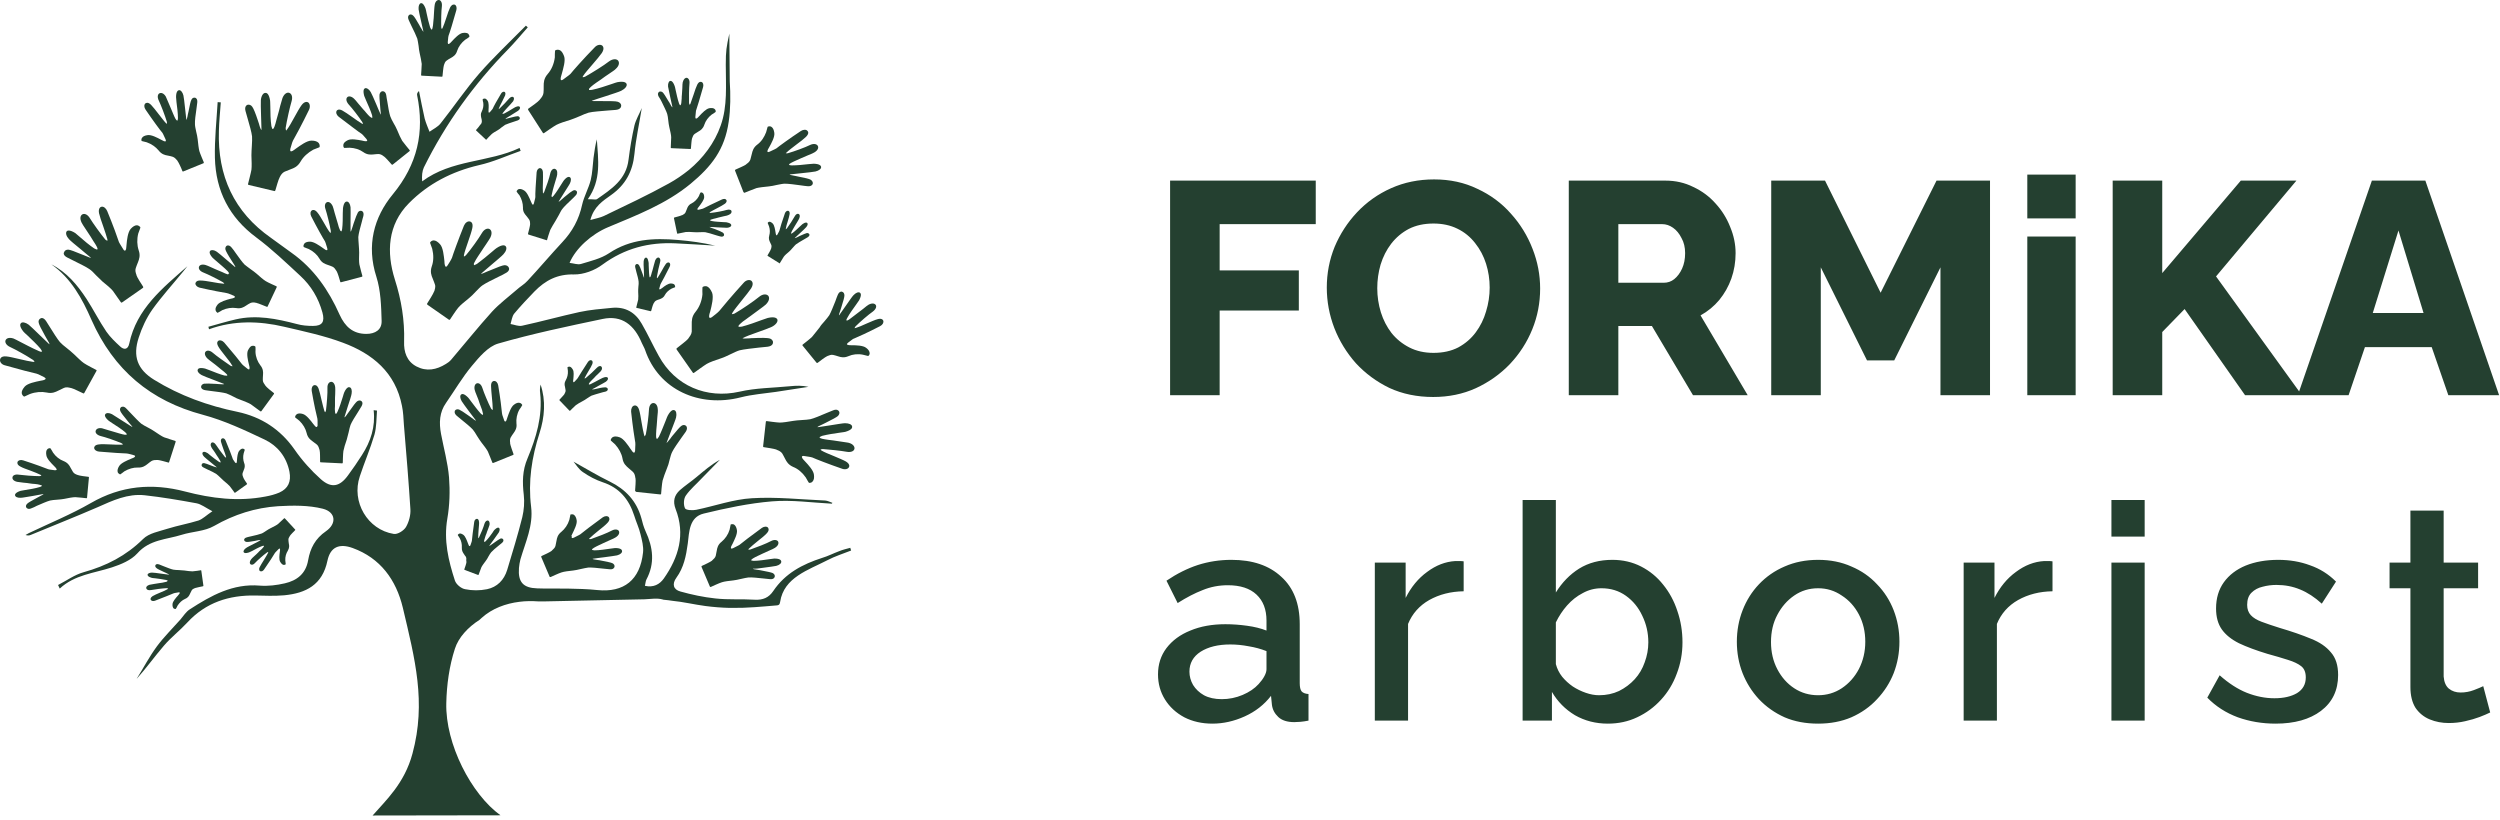 <?xml version="1.0" encoding="UTF-8" standalone="no"?>
<!DOCTYPE svg PUBLIC "-//W3C//DTD SVG 1.1//EN" "http://www.w3.org/Graphics/SVG/1.1/DTD/svg11.dtd">
<svg width="100%" height="100%" viewBox="0 0 448 147" version="1.1" xmlns="http://www.w3.org/2000/svg" xmlns:xlink="http://www.w3.org/1999/xlink" xml:space="preserve" xmlns:serif="http://www.serif.com/" style="fill-rule:evenodd;clip-rule:evenodd;stroke-linejoin:round;stroke-miterlimit:2;">
    <g transform="matrix(1.333,0,0,1.333,0,0)">
        <g transform="matrix(3.125,0,0,3.125,-2.35645e-16,4.23516e-20)">
            <g transform="matrix(1,0,0,1,-0.547,-3.87794e-11)">
                <path d="M50.883,17L50.883,7.77L57.149,7.77L57.149,9.642L53.015,9.642L53.015,11.631L56.421,11.631L56.421,13.36L53.015,13.36L53.015,17L50.883,17ZM62.2,17.078C61.507,17.078 60.879,16.948 60.315,16.688C59.761,16.419 59.28,16.064 58.872,15.622C58.474,15.171 58.166,14.669 57.949,14.114C57.733,13.551 57.624,12.97 57.624,12.372C57.624,11.757 57.737,11.172 57.962,10.617C58.196,10.062 58.517,9.568 58.924,9.135C59.34,8.693 59.83,8.346 60.393,8.095C60.957,7.843 61.572,7.718 62.239,7.718C62.924,7.718 63.544,7.852 64.098,8.121C64.662,8.381 65.143,8.736 65.541,9.187C65.949,9.637 66.26,10.145 66.477,10.708C66.694,11.262 66.802,11.83 66.802,12.411C66.802,13.026 66.69,13.611 66.464,14.166C66.239,14.721 65.918,15.219 65.502,15.661C65.086,16.094 64.597,16.441 64.033,16.701C63.478,16.952 62.868,17.078 62.2,17.078ZM59.795,12.398C59.795,12.753 59.847,13.1 59.951,13.438C60.055,13.767 60.207,14.062 60.406,14.322C60.614,14.582 60.87,14.79 61.173,14.946C61.477,15.102 61.823,15.18 62.213,15.18C62.621,15.18 62.976,15.102 63.279,14.946C63.583,14.781 63.834,14.565 64.033,14.296C64.233,14.027 64.38,13.728 64.475,13.399C64.579,13.061 64.631,12.719 64.631,12.372C64.631,12.017 64.579,11.674 64.475,11.345C64.371,11.016 64.215,10.721 64.007,10.461C63.799,10.192 63.544,9.984 63.24,9.837C62.937,9.689 62.594,9.616 62.213,9.616C61.806,9.616 61.451,9.694 61.147,9.85C60.853,10.006 60.601,10.218 60.393,10.487C60.194,10.747 60.042,11.046 59.938,11.384C59.843,11.713 59.795,12.051 59.795,12.398ZM68.034,17L68.034,7.77L72.194,7.77C72.628,7.77 73.026,7.861 73.39,8.043C73.763,8.216 74.084,8.454 74.352,8.758C74.621,9.052 74.829,9.386 74.976,9.759C75.132,10.132 75.21,10.509 75.21,10.89C75.21,11.271 75.15,11.635 75.028,11.982C74.907,12.32 74.734,12.628 74.508,12.905C74.283,13.174 74.014,13.395 73.702,13.568L75.73,17L73.377,17L71.609,14.023L70.166,14.023L70.166,17L68.034,17ZM70.166,12.164L72.116,12.164C72.29,12.164 72.441,12.112 72.571,12.008C72.71,11.895 72.823,11.743 72.909,11.553C72.996,11.362 73.039,11.141 73.039,10.89C73.039,10.639 72.987,10.422 72.883,10.24C72.788,10.049 72.667,9.902 72.519,9.798C72.372,9.694 72.216,9.642 72.051,9.642L70.166,9.642L70.166,12.164ZM84.023,17L84.023,11.501L82.034,15.505L80.864,15.505L78.875,11.501L78.875,17L76.743,17L76.743,7.77L79.057,7.77L81.449,12.593L83.854,7.77L86.155,7.77L86.155,17L84.023,17ZM87.759,17L87.759,10.175L89.839,10.175L89.839,17L87.759,17ZM87.759,9.395L87.759,7.51L89.839,7.51L89.839,9.395L87.759,9.395ZM91.432,17L91.432,7.77L93.564,7.77L93.564,11.748L96.944,7.77L99.336,7.77L95.878,11.891L99.57,17L97.126,17L94.526,13.295L93.564,14.283L93.564,17L91.432,17ZM102.582,7.77L104.883,7.77L108.055,17L105.871,17L105.156,14.933L102.283,14.933L101.581,17L99.397,17L102.582,7.77ZM104.805,13.464L103.726,9.915L102.621,13.464L104.805,13.464Z" style="fill:rgb(36,64,48);fill-rule:nonzero;"/>
            </g>
            <g transform="matrix(1,0,0,1,-0.547,-3.87794e-11)">
                <path d="M50.363,29.011C50.363,28.578 50.485,28.201 50.727,27.88C50.979,27.551 51.321,27.299 51.754,27.126C52.188,26.944 52.69,26.853 53.262,26.853C53.566,26.853 53.873,26.875 54.185,26.918C54.506,26.961 54.788,27.031 55.03,27.126L55.03,26.697C55.03,26.22 54.887,25.848 54.601,25.579C54.315,25.31 53.904,25.176 53.366,25.176C52.985,25.176 52.625,25.245 52.287,25.384C51.949,25.514 51.59,25.7 51.208,25.943L50.727,24.981C51.178,24.677 51.629,24.452 52.079,24.305C52.539,24.158 53.02,24.084 53.522,24.084C54.432,24.084 55.147,24.327 55.667,24.812C56.196,25.289 56.46,25.969 56.46,26.853L56.46,29.388C56.46,29.552 56.486,29.67 56.538,29.739C56.599,29.808 56.699,29.847 56.837,29.856L56.837,31C56.707,31.026 56.59,31.043 56.486,31.052C56.382,31.061 56.296,31.065 56.226,31.065C55.923,31.065 55.693,30.991 55.537,30.844C55.381,30.697 55.29,30.523 55.264,30.324L55.225,29.934C54.931,30.315 54.554,30.61 54.094,30.818C53.635,31.026 53.171,31.13 52.703,31.13C52.253,31.13 51.85,31.039 51.494,30.857C51.139,30.666 50.862,30.411 50.662,30.09C50.463,29.769 50.363,29.41 50.363,29.011ZM54.692,29.427C54.796,29.314 54.879,29.202 54.939,29.089C55,28.976 55.03,28.877 55.03,28.79L55.03,28.01C54.788,27.915 54.532,27.845 54.263,27.802C53.995,27.75 53.73,27.724 53.47,27.724C52.95,27.724 52.526,27.828 52.196,28.036C51.876,28.244 51.715,28.53 51.715,28.894C51.715,29.093 51.767,29.284 51.871,29.466C51.984,29.648 52.14,29.795 52.339,29.908C52.547,30.02 52.803,30.077 53.106,30.077C53.418,30.077 53.717,30.016 54.003,29.895C54.289,29.773 54.519,29.618 54.692,29.427ZM63.512,25.436C62.958,25.445 62.464,25.57 62.03,25.813C61.606,26.055 61.302,26.398 61.12,26.84L61.12,31L59.69,31L59.69,24.201L61.016,24.201L61.016,25.722C61.25,25.254 61.558,24.881 61.939,24.604C62.321,24.318 62.724,24.162 63.148,24.136L63.356,24.136C63.417,24.136 63.469,24.14 63.512,24.149L63.512,25.436ZM69.714,31.13C69.194,31.13 68.721,31.009 68.297,30.766C67.881,30.515 67.551,30.181 67.309,29.765L67.309,31L66.048,31L66.048,21.51L67.478,21.51L67.478,25.488C67.746,25.055 68.08,24.712 68.479,24.461C68.886,24.209 69.363,24.084 69.909,24.084C70.359,24.084 70.771,24.179 71.144,24.37C71.516,24.561 71.833,24.821 72.093,25.15C72.361,25.479 72.565,25.856 72.704,26.281C72.851,26.706 72.925,27.156 72.925,27.633C72.925,28.11 72.842,28.56 72.678,28.985C72.522,29.41 72.296,29.782 72.001,30.103C71.707,30.424 71.365,30.675 70.975,30.857C70.593,31.039 70.173,31.13 69.714,31.13ZM69.337,29.908C69.649,29.908 69.935,29.847 70.195,29.726C70.455,29.596 70.68,29.427 70.871,29.219C71.061,29.011 71.204,28.768 71.3,28.491C71.403,28.214 71.456,27.927 71.456,27.633C71.456,27.226 71.369,26.844 71.196,26.489C71.031,26.134 70.797,25.848 70.494,25.631C70.19,25.414 69.839,25.306 69.441,25.306C69.155,25.306 68.886,25.375 68.635,25.514C68.383,25.644 68.158,25.822 67.959,26.047C67.768,26.264 67.608,26.506 67.478,26.775L67.478,28.569C67.53,28.768 67.621,28.95 67.751,29.115C67.881,29.271 68.032,29.41 68.206,29.531C68.379,29.644 68.565,29.735 68.765,29.804C68.964,29.873 69.155,29.908 69.337,29.908ZM78.761,31.13C78.223,31.13 77.742,31.039 77.318,30.857C76.893,30.666 76.525,30.406 76.213,30.077C75.909,29.747 75.675,29.375 75.511,28.959C75.346,28.534 75.264,28.084 75.264,27.607C75.264,27.13 75.346,26.68 75.511,26.255C75.675,25.83 75.909,25.458 76.213,25.137C76.525,24.808 76.893,24.552 77.318,24.37C77.751,24.179 78.232,24.084 78.761,24.084C79.289,24.084 79.766,24.179 80.191,24.37C80.624,24.552 80.992,24.808 81.296,25.137C81.608,25.458 81.846,25.83 82.011,26.255C82.175,26.68 82.258,27.13 82.258,27.607C82.258,28.084 82.175,28.534 82.011,28.959C81.846,29.375 81.608,29.747 81.296,30.077C80.992,30.406 80.624,30.666 80.191,30.857C79.766,31.039 79.289,31.13 78.761,31.13ZM76.733,27.62C76.733,28.053 76.824,28.443 77.006,28.79C77.188,29.137 77.43,29.41 77.734,29.609C78.037,29.808 78.379,29.908 78.761,29.908C79.133,29.908 79.471,29.808 79.775,29.609C80.087,29.401 80.334,29.124 80.516,28.777C80.698,28.422 80.789,28.032 80.789,27.607C80.789,27.174 80.698,26.784 80.516,26.437C80.334,26.09 80.087,25.817 79.775,25.618C79.471,25.41 79.133,25.306 78.761,25.306C78.379,25.306 78.037,25.41 77.734,25.618C77.43,25.826 77.188,26.103 77.006,26.45C76.824,26.788 76.733,27.178 76.733,27.62ZM88.843,25.436C88.288,25.445 87.794,25.57 87.361,25.813C86.936,26.055 86.633,26.398 86.451,26.84L86.451,31L85.021,31L85.021,24.201L86.347,24.201L86.347,25.722C86.581,25.254 86.889,24.881 87.27,24.604C87.651,24.318 88.054,24.162 88.479,24.136L88.687,24.136C88.748,24.136 88.8,24.14 88.843,24.149L88.843,25.436ZM91.378,31L91.378,24.201L92.808,24.201L92.808,31L91.378,31ZM91.378,23.083L91.378,21.51L92.808,21.51L92.808,23.083L91.378,23.083ZM98.439,31.13C97.867,31.13 97.326,31.039 96.814,30.857C96.303,30.666 95.866,30.385 95.502,30.012L96.034,29.05C96.424,29.397 96.814,29.648 97.204,29.804C97.603,29.96 97.997,30.038 98.387,30.038C98.786,30.038 99.111,29.964 99.362,29.817C99.614,29.661 99.739,29.436 99.739,29.141C99.739,28.924 99.674,28.764 99.544,28.66C99.414,28.556 99.224,28.465 98.972,28.387C98.73,28.309 98.435,28.222 98.088,28.127C97.603,27.98 97.196,27.828 96.866,27.672C96.537,27.507 96.29,27.308 96.125,27.074C95.961,26.84 95.879,26.541 95.879,26.177C95.879,25.735 95.991,25.358 96.216,25.046C96.442,24.734 96.754,24.496 97.152,24.331C97.56,24.166 98.028,24.084 98.556,24.084C99.05,24.084 99.505,24.162 99.921,24.318C100.346,24.465 100.719,24.699 101.039,25.02L100.428,25.969C100.125,25.692 99.813,25.488 99.492,25.358C99.18,25.228 98.842,25.163 98.478,25.163C98.27,25.163 98.071,25.189 97.88,25.241C97.69,25.284 97.529,25.371 97.399,25.501C97.278,25.622 97.217,25.796 97.217,26.021C97.217,26.203 97.269,26.35 97.373,26.463C97.477,26.576 97.633,26.671 97.841,26.749C98.049,26.827 98.305,26.914 98.608,27.009C99.137,27.165 99.588,27.321 99.96,27.477C100.333,27.624 100.619,27.819 100.818,28.062C101.026,28.296 101.13,28.621 101.13,29.037C101.13,29.696 100.883,30.211 100.389,30.584C99.904,30.948 99.254,31.13 98.439,31.13ZM107.672,30.649C107.551,30.709 107.399,30.775 107.217,30.844C107.035,30.913 106.827,30.974 106.593,31.026C106.368,31.078 106.134,31.104 105.891,31.104C105.597,31.104 105.324,31.052 105.072,30.948C104.821,30.844 104.617,30.679 104.461,30.454C104.314,30.22 104.24,29.921 104.24,29.557L104.24,25.306L103.343,25.306L103.343,24.201L104.24,24.201L104.24,21.965L105.67,21.965L105.67,24.201L107.152,24.201L107.152,25.306L105.67,25.306L105.67,29.102C105.688,29.336 105.761,29.509 105.891,29.622C106.03,29.735 106.199,29.791 106.398,29.791C106.598,29.791 106.788,29.756 106.97,29.687C107.152,29.618 107.287,29.561 107.373,29.518L107.672,30.649Z" style="fill:rgb(36,64,48);fill-rule:nonzero;"/>
            </g>
            <g transform="matrix(1,0,0,1,-0.547,-3.87794e-11)">
                <path d="M18.246,1.113C18.346,1.312 18.454,1.538 18.499,1.664C18.517,1.736 18.536,1.854 18.554,1.972C18.563,2.08 18.581,2.197 18.599,2.279C18.635,2.442 18.68,2.649 18.689,2.749C18.689,2.839 18.662,3.219 18.662,3.228C18.662,3.237 18.662,3.246 18.671,3.246C18.68,3.255 18.68,3.255 18.689,3.255L19.556,3.3C19.574,3.3 19.583,3.291 19.583,3.273C19.592,3.174 19.619,2.894 19.638,2.83C19.638,2.821 19.647,2.812 19.647,2.794C19.665,2.74 19.692,2.649 19.764,2.604C19.809,2.568 19.872,2.532 19.954,2.487C20.044,2.433 20.161,2.369 20.216,2.179C20.27,2.008 20.396,1.836 20.559,1.709C20.595,1.691 20.703,1.619 20.73,1.592C20.74,1.583 20.74,1.574 20.74,1.565C20.74,1.52 20.712,1.474 20.685,1.447C20.631,1.411 20.55,1.402 20.441,1.42C20.297,1.447 20.107,1.646 19.99,1.773C19.945,1.818 19.918,1.854 19.89,1.872C19.863,1.89 19.836,1.899 19.827,1.89C19.818,1.881 19.809,1.863 19.809,1.818C19.827,1.601 19.836,1.547 19.845,1.529C19.89,1.42 20.044,0.923 20.179,0.435C20.206,0.326 20.179,0.227 20.107,0.2C20.08,0.191 19.99,0.173 19.908,0.326C19.863,0.417 19.8,0.589 19.746,0.769C19.692,0.941 19.628,1.113 19.583,1.212C19.583,1.212 19.583,1.221 19.574,1.221C19.565,1.23 19.565,1.239 19.556,1.248C19.538,1.23 19.529,1.194 19.529,1.167C19.52,0.905 19.529,0.462 19.556,0.272C19.574,0.109 19.511,0.019 19.439,0.001C19.366,-0.008 19.276,0.046 19.249,0.2C19.24,0.236 19.231,0.344 19.222,0.471C19.213,0.57 19.213,0.679 19.204,0.778C19.195,0.842 19.195,0.905 19.186,0.959C19.177,1.05 19.177,1.122 19.159,1.176C19.15,1.203 19.15,1.23 19.141,1.248C19.132,1.266 19.114,1.275 19.105,1.275C19.077,1.239 19.05,1.176 19.05,1.176C18.996,1.004 18.933,0.742 18.897,0.561C18.879,0.462 18.861,0.39 18.852,0.363C18.77,0.146 18.689,0.128 18.653,0.137C18.581,0.155 18.545,0.254 18.554,0.399C18.563,0.471 18.608,0.688 18.662,0.914C18.698,1.068 18.734,1.23 18.761,1.357L18.761,1.366C18.752,1.357 18.734,1.339 18.725,1.321C18.698,1.275 18.671,1.221 18.644,1.185C18.626,1.149 18.599,1.113 18.59,1.086C18.454,0.851 18.373,0.715 18.319,0.67C18.265,0.616 18.192,0.607 18.147,0.643C18.129,0.661 18.066,0.715 18.129,0.86C18.165,0.95 18.21,1.031 18.246,1.113Z" style="fill:rgb(36,64,48);fill-rule:nonzero;"/>
                <path d="M29.015,4.385C29.105,4.575 29.213,4.783 29.249,4.9C29.267,4.964 29.286,5.072 29.295,5.181C29.304,5.28 29.322,5.389 29.34,5.47C29.376,5.624 29.421,5.813 29.421,5.904C29.421,5.994 29.403,6.347 29.403,6.347C29.403,6.356 29.403,6.365 29.412,6.365C29.421,6.374 29.421,6.374 29.43,6.374L30.243,6.41C30.261,6.41 30.27,6.401 30.27,6.383C30.279,6.283 30.297,6.021 30.315,5.967C30.315,5.958 30.324,5.949 30.324,5.94C30.342,5.886 30.369,5.804 30.433,5.759C30.478,5.732 30.532,5.696 30.604,5.651C30.686,5.606 30.794,5.533 30.848,5.361C30.902,5.199 31.011,5.045 31.164,4.928C31.2,4.909 31.3,4.846 31.327,4.819C31.336,4.81 31.336,4.801 31.336,4.792C31.336,4.747 31.318,4.711 31.282,4.684C31.237,4.647 31.155,4.638 31.056,4.656C30.92,4.684 30.749,4.864 30.631,4.991C30.595,5.036 30.559,5.063 30.541,5.081C30.514,5.099 30.496,5.108 30.478,5.099C30.469,5.09 30.46,5.072 30.46,5.036C30.478,4.837 30.487,4.783 30.487,4.765C30.523,4.656 30.668,4.204 30.794,3.743C30.821,3.644 30.794,3.545 30.722,3.526C30.695,3.517 30.613,3.499 30.541,3.644C30.496,3.734 30.442,3.888 30.388,4.06C30.333,4.213 30.279,4.376 30.243,4.476C30.243,4.476 30.243,4.485 30.234,4.485C30.225,4.494 30.225,4.503 30.216,4.512C30.207,4.494 30.198,4.467 30.189,4.439C30.18,4.195 30.189,3.78 30.207,3.599C30.225,3.445 30.162,3.364 30.098,3.346C30.035,3.337 29.954,3.391 29.918,3.536C29.909,3.572 29.9,3.671 29.9,3.789C29.891,3.879 29.891,3.978 29.882,4.069C29.873,4.132 29.873,4.186 29.873,4.232C29.864,4.322 29.864,4.385 29.855,4.439C29.846,4.467 29.846,4.485 29.837,4.503C29.827,4.521 29.809,4.53 29.8,4.53C29.773,4.494 29.755,4.439 29.755,4.439C29.701,4.286 29.647,4.033 29.611,3.87C29.593,3.771 29.575,3.707 29.566,3.689C29.493,3.49 29.412,3.472 29.376,3.481C29.313,3.499 29.276,3.599 29.286,3.725C29.295,3.789 29.34,3.997 29.385,4.204C29.421,4.349 29.448,4.494 29.475,4.611L29.475,4.62C29.466,4.611 29.457,4.593 29.439,4.584C29.412,4.539 29.385,4.494 29.367,4.458C29.349,4.421 29.331,4.385 29.313,4.367C29.186,4.15 29.105,4.024 29.06,3.978C29.015,3.933 28.942,3.924 28.897,3.951C28.879,3.969 28.816,4.024 28.879,4.15C28.933,4.232 28.978,4.304 29.015,4.385Z" style="fill:rgb(36,64,48);fill-rule:nonzero;"/>
                <path d="M2.242,21.36C2.205,21.378 2.169,21.396 2.142,21.414C1.907,21.541 1.763,21.622 1.718,21.668C1.663,21.722 1.645,21.785 1.682,21.839C1.7,21.857 1.754,21.93 1.898,21.866C1.971,21.839 2.052,21.803 2.133,21.758C2.341,21.668 2.567,21.568 2.702,21.532C2.774,21.514 2.892,21.505 3.009,21.496C3.118,21.487 3.235,21.478 3.316,21.46C3.479,21.424 3.687,21.387 3.786,21.387C3.876,21.387 4.256,21.433 4.265,21.433C4.274,21.433 4.283,21.433 4.283,21.424C4.292,21.414 4.292,21.414 4.292,21.405L4.373,20.538C4.373,20.52 4.364,20.511 4.346,20.511C4.247,20.502 3.967,20.465 3.904,20.438C3.895,20.438 3.886,20.429 3.876,20.429C3.822,20.411 3.732,20.375 3.687,20.303C3.66,20.257 3.624,20.194 3.578,20.113C3.533,20.022 3.461,19.905 3.28,19.833C3.109,19.769 2.946,19.643 2.829,19.471C2.811,19.435 2.747,19.326 2.72,19.29C2.711,19.281 2.702,19.281 2.693,19.281C2.648,19.281 2.603,19.299 2.576,19.335C2.531,19.381 2.522,19.471 2.54,19.58C2.558,19.733 2.747,19.923 2.874,20.049C2.919,20.095 2.955,20.131 2.964,20.149C2.982,20.176 2.991,20.203 2.982,20.212C2.973,20.221 2.955,20.23 2.91,20.23C2.693,20.203 2.639,20.194 2.621,20.185C2.513,20.14 2.025,19.959 1.546,19.805C1.438,19.769 1.338,19.796 1.302,19.869C1.293,19.896 1.266,19.986 1.42,20.068C1.51,20.122 1.682,20.185 1.862,20.248C2.025,20.312 2.196,20.375 2.296,20.429C2.296,20.429 2.305,20.429 2.305,20.438C2.314,20.447 2.323,20.456 2.332,20.456C2.314,20.474 2.278,20.474 2.251,20.483C1.989,20.483 1.546,20.447 1.356,20.42C1.194,20.393 1.094,20.456 1.085,20.529C1.067,20.601 1.121,20.691 1.284,20.728C1.32,20.737 1.429,20.746 1.555,20.764C1.654,20.773 1.763,20.782 1.853,20.8C1.916,20.809 1.98,20.818 2.034,20.818C2.124,20.827 2.196,20.836 2.251,20.854C2.278,20.863 2.305,20.872 2.323,20.872C2.341,20.881 2.35,20.899 2.35,20.908C2.314,20.935 2.251,20.953 2.251,20.953C2.079,21.008 1.808,21.053 1.627,21.08C1.528,21.098 1.456,21.107 1.429,21.116C1.212,21.189 1.185,21.27 1.194,21.306C1.203,21.378 1.311,21.424 1.447,21.414C1.519,21.414 1.736,21.369 1.971,21.333C2.124,21.306 2.287,21.279 2.413,21.252L2.422,21.252C2.413,21.261 2.395,21.279 2.377,21.288C2.341,21.306 2.287,21.333 2.242,21.36Z" style="fill:rgb(36,64,48);fill-rule:nonzero;"/>
                <path d="M27.92,13.217L27.92,13.235C27.92,13.244 27.929,13.244 27.929,13.244L28.534,13.388C28.543,13.388 28.552,13.388 28.561,13.37C28.579,13.298 28.633,13.108 28.66,13.063C28.66,13.054 28.669,13.054 28.669,13.045C28.688,13.009 28.724,12.954 28.778,12.927C28.814,12.909 28.859,12.891 28.922,12.873C28.986,12.846 29.085,12.819 29.148,12.692C29.211,12.575 29.32,12.475 29.446,12.412C29.473,12.403 29.555,12.367 29.582,12.358C29.591,12.358 29.591,12.349 29.591,12.34C29.591,12.304 29.582,12.277 29.564,12.249C29.537,12.213 29.473,12.195 29.401,12.195C29.293,12.195 29.139,12.304 29.04,12.385C29.004,12.412 28.977,12.43 28.959,12.439C28.94,12.448 28.922,12.448 28.913,12.448C28.904,12.439 28.904,12.43 28.913,12.394C28.95,12.249 28.968,12.204 28.977,12.195C29.022,12.123 29.193,11.797 29.356,11.472C29.392,11.4 29.383,11.327 29.338,11.3C29.32,11.291 29.257,11.264 29.184,11.364C29.139,11.427 29.076,11.535 29.013,11.653C28.95,11.761 28.886,11.879 28.841,11.942L28.832,11.951C28.823,11.96 28.823,11.969 28.814,11.969C28.805,11.951 28.805,11.933 28.805,11.915C28.832,11.734 28.904,11.418 28.94,11.291C28.977,11.174 28.94,11.11 28.895,11.083C28.85,11.065 28.778,11.092 28.733,11.201C28.724,11.228 28.706,11.3 28.679,11.391C28.66,11.454 28.642,11.535 28.624,11.599C28.615,11.644 28.597,11.689 28.588,11.716C28.57,11.779 28.561,11.834 28.543,11.87C28.534,11.888 28.525,11.906 28.525,11.915C28.516,11.924 28.498,11.933 28.498,11.933C28.48,11.906 28.48,11.861 28.48,11.861C28.462,11.734 28.462,11.535 28.453,11.409C28.453,11.336 28.453,11.282 28.444,11.264C28.417,11.101 28.362,11.074 28.335,11.083C28.281,11.083 28.245,11.156 28.236,11.246C28.227,11.291 28.236,11.454 28.245,11.626C28.245,11.743 28.254,11.852 28.254,11.942L28.254,11.951C28.245,11.942 28.245,11.933 28.236,11.915C28.227,11.879 28.209,11.843 28.2,11.806C28.191,11.779 28.182,11.752 28.173,11.734C28.109,11.553 28.064,11.445 28.037,11.409C28.01,11.364 27.956,11.345 27.92,11.364C27.902,11.373 27.848,11.409 27.875,11.508C27.893,11.562 27.902,11.626 27.92,11.689C27.965,11.843 28.01,12.014 28.019,12.114C28.028,12.168 28.019,12.249 28.01,12.331C28.001,12.412 28.001,12.493 28.001,12.548C28.01,12.665 28.01,12.819 28.001,12.891C27.983,12.954 27.92,13.217 27.92,13.217Z" style="fill:rgb(36,64,48);fill-rule:nonzero;"/>
                <path d="M9.739,20.068C9.712,20.059 9.685,20.05 9.667,20.041C9.486,19.968 9.378,19.932 9.332,19.923C9.278,19.914 9.233,19.941 9.224,19.986C9.215,20.005 9.206,20.068 9.305,20.113C9.35,20.14 9.414,20.167 9.468,20.194C9.612,20.258 9.775,20.339 9.856,20.393C9.901,20.42 9.956,20.484 10.019,20.538C10.073,20.592 10.127,20.646 10.182,20.692C10.272,20.764 10.389,20.863 10.434,20.918C10.48,20.972 10.633,21.189 10.633,21.189C10.633,21.198 10.642,21.198 10.642,21.198L10.66,21.198L11.166,20.836C11.175,20.827 11.175,20.818 11.175,20.809C11.13,20.746 11.022,20.583 11.012,20.538C11.012,20.529 11.004,20.52 11.004,20.511C10.985,20.475 10.967,20.411 10.985,20.348C10.994,20.312 11.012,20.267 11.04,20.203C11.067,20.14 11.103,20.041 11.049,19.914C11.004,19.788 10.994,19.643 11.031,19.498C11.04,19.471 11.067,19.39 11.076,19.354C11.076,19.345 11.076,19.336 11.067,19.336C11.04,19.309 11.012,19.299 10.985,19.299C10.94,19.299 10.886,19.336 10.841,19.39C10.769,19.471 10.751,19.661 10.742,19.788C10.742,19.833 10.733,19.869 10.733,19.887C10.723,19.914 10.714,19.923 10.705,19.923C10.696,19.923 10.678,19.914 10.66,19.896C10.57,19.77 10.552,19.733 10.552,19.715C10.525,19.634 10.398,19.29 10.254,18.956C10.227,18.884 10.163,18.839 10.109,18.857C10.091,18.866 10.028,18.893 10.055,19.01C10.073,19.083 10.118,19.2 10.163,19.336C10.209,19.453 10.254,19.58 10.272,19.652L10.272,19.688C10.254,19.679 10.236,19.67 10.218,19.652C10.1,19.507 9.91,19.254 9.838,19.137C9.775,19.037 9.703,19.019 9.658,19.037C9.612,19.064 9.585,19.137 9.639,19.236C9.648,19.263 9.694,19.327 9.748,19.399C9.784,19.453 9.829,19.516 9.865,19.58C9.892,19.616 9.91,19.652 9.938,19.688C9.974,19.742 10.001,19.788 10.019,19.824C10.028,19.842 10.037,19.86 10.037,19.869C10.037,19.887 10.037,19.896 10.028,19.896C9.992,19.887 9.956,19.86 9.956,19.86C9.847,19.788 9.694,19.67 9.594,19.589C9.54,19.544 9.495,19.507 9.486,19.498C9.341,19.408 9.296,19.435 9.269,19.462C9.233,19.498 9.26,19.58 9.332,19.652C9.368,19.688 9.486,19.788 9.621,19.896C9.712,19.968 9.802,20.041 9.865,20.095L9.865,20.104C9.856,20.104 9.838,20.104 9.829,20.095C9.811,20.095 9.775,20.077 9.739,20.068Z" style="fill:rgb(36,64,48);fill-rule:nonzero;"/>
                <path d="M36.97,19.435C37.169,19.471 37.286,19.399 37.304,19.308C37.322,19.227 37.259,19.11 37.079,19.055C37.033,19.037 36.907,19.028 36.753,19.001C36.636,18.983 36.509,18.965 36.392,18.947C36.311,18.938 36.238,18.929 36.175,18.92C36.067,18.902 35.977,18.893 35.913,18.875C35.877,18.866 35.85,18.856 35.832,18.847C35.814,18.829 35.796,18.811 35.805,18.802C35.85,18.775 35.922,18.748 35.922,18.748C36.13,18.694 36.464,18.64 36.681,18.612C36.808,18.594 36.889,18.585 36.916,18.576C37.187,18.495 37.214,18.405 37.205,18.35C37.196,18.26 37.069,18.206 36.898,18.206C36.817,18.206 36.545,18.251 36.266,18.296C36.076,18.323 35.877,18.359 35.724,18.377C35.724,18.377 35.715,18.377 35.715,18.368C35.724,18.359 35.751,18.341 35.769,18.332C35.832,18.305 35.886,18.278 35.94,18.251C35.986,18.224 36.031,18.206 36.067,18.188C36.356,18.043 36.528,17.953 36.591,17.898C36.654,17.835 36.681,17.754 36.636,17.69C36.618,17.663 36.555,17.582 36.383,17.654C36.293,17.69 36.193,17.727 36.094,17.772C35.841,17.88 35.561,17.998 35.407,18.034C35.317,18.052 35.182,18.061 35.037,18.07C34.902,18.079 34.766,18.088 34.667,18.106C34.468,18.142 34.215,18.179 34.098,18.179C33.98,18.179 33.529,18.115 33.529,18.115C33.52,18.115 33.511,18.115 33.502,18.124C33.493,18.133 33.492,18.142 33.492,18.151L33.375,19.2C33.375,19.218 33.384,19.236 33.402,19.236C33.529,19.254 33.863,19.308 33.935,19.336C33.944,19.345 33.962,19.345 33.971,19.354C34.043,19.381 34.143,19.426 34.197,19.507C34.233,19.562 34.269,19.643 34.324,19.742C34.378,19.851 34.459,19.995 34.667,20.086C34.875,20.167 35.064,20.33 35.209,20.538C35.236,20.583 35.308,20.719 35.335,20.755C35.344,20.764 35.353,20.773 35.362,20.773C35.426,20.773 35.471,20.755 35.507,20.709C35.561,20.646 35.579,20.556 35.561,20.42C35.543,20.239 35.317,19.995 35.173,19.842C35.118,19.788 35.082,19.742 35.064,19.715C35.046,19.679 35.037,19.652 35.046,19.634C35.055,19.625 35.082,19.607 35.136,19.616C35.398,19.652 35.462,19.67 35.489,19.679C35.624,19.742 36.202,19.968 36.78,20.167C36.907,20.212 37.033,20.176 37.069,20.095C37.088,20.068 37.115,19.959 36.934,19.851C36.826,19.788 36.618,19.706 36.41,19.616C36.211,19.534 36.004,19.453 35.886,19.381C35.886,19.381 35.877,19.381 35.877,19.372C35.859,19.363 35.85,19.354 35.841,19.345C35.868,19.327 35.904,19.317 35.94,19.317C36.202,19.336 36.735,19.39 36.97,19.435Z" style="fill:rgb(36,64,48);fill-rule:nonzero;"/>
                <path d="M23.008,17.438C23.017,17.429 23.017,17.42 23.008,17.411C22.981,17.366 22.945,17.339 22.9,17.33C22.837,17.311 22.746,17.339 22.656,17.411C22.53,17.501 22.439,17.772 22.376,17.953C22.358,18.017 22.34,18.062 22.331,18.089C22.313,18.116 22.295,18.143 22.277,18.134C22.268,18.134 22.241,18.116 22.232,18.071C22.15,17.854 22.141,17.799 22.141,17.772C22.132,17.646 22.069,17.104 21.979,16.579C21.961,16.462 21.879,16.38 21.798,16.389C21.771,16.389 21.671,16.408 21.671,16.597C21.671,16.706 21.69,16.896 21.708,17.095C21.726,17.275 21.744,17.474 21.744,17.592L21.744,17.601C21.744,17.619 21.744,17.628 21.735,17.637C21.708,17.619 21.69,17.601 21.671,17.574C21.545,17.33 21.364,16.896 21.301,16.697C21.247,16.525 21.148,16.471 21.066,16.489C20.994,16.507 20.931,16.606 20.967,16.769C20.976,16.814 21.012,16.914 21.066,17.04C21.102,17.131 21.148,17.239 21.175,17.339C21.202,17.402 21.22,17.465 21.238,17.51C21.274,17.601 21.301,17.673 21.31,17.736C21.319,17.763 21.319,17.791 21.328,17.809C21.319,17.827 21.31,17.845 21.31,17.854C21.265,17.827 21.22,17.782 21.22,17.782C21.093,17.646 20.922,17.411 20.804,17.257C20.741,17.167 20.696,17.113 20.678,17.095C20.506,16.923 20.425,16.941 20.389,16.968C20.326,17.013 20.335,17.131 20.407,17.257C20.443,17.321 20.587,17.51 20.732,17.709C20.831,17.845 20.94,17.98 21.021,18.089L21.021,18.098L20.967,18.071C20.922,18.035 20.877,18.007 20.831,17.971C20.795,17.944 20.759,17.917 20.732,17.899C20.506,17.736 20.362,17.646 20.299,17.619C20.226,17.592 20.154,17.61 20.118,17.664C20.109,17.691 20.073,17.772 20.19,17.881C20.253,17.935 20.326,17.989 20.398,18.053C20.578,18.197 20.786,18.369 20.886,18.478C20.94,18.541 21.003,18.64 21.066,18.749C21.13,18.848 21.193,18.948 21.247,19.02C21.355,19.155 21.491,19.336 21.536,19.427C21.581,19.517 21.717,19.888 21.726,19.897C21.726,19.906 21.735,19.915 21.744,19.915L21.771,19.915L22.62,19.571C22.638,19.562 22.647,19.544 22.638,19.535C22.602,19.436 22.503,19.155 22.493,19.083L22.493,19.047C22.484,18.984 22.475,18.884 22.52,18.812C22.548,18.758 22.593,18.703 22.647,18.622C22.71,18.532 22.792,18.414 22.764,18.215C22.746,18.026 22.783,17.809 22.891,17.619C22.918,17.592 22.99,17.474 23.008,17.438Z" style="fill:rgb(36,64,48);fill-rule:nonzero;"/>
                <path d="M9.703,15.177C9.567,15.06 9.45,15.069 9.396,15.123C9.342,15.177 9.342,15.286 9.459,15.412C9.486,15.44 9.576,15.512 9.685,15.593C9.766,15.656 9.856,15.72 9.938,15.792C9.992,15.837 10.037,15.873 10.082,15.91C10.164,15.973 10.218,16.018 10.263,16.063L10.317,16.117C10.326,16.136 10.326,16.163 10.317,16.163C10.263,16.163 10.2,16.154 10.2,16.154C10.019,16.108 9.748,16 9.567,15.928C9.468,15.892 9.396,15.864 9.369,15.855C9.134,15.801 9.071,15.855 9.053,15.9C9.025,15.973 9.098,16.072 9.224,16.136C9.287,16.172 9.504,16.253 9.739,16.343C9.893,16.407 10.055,16.461 10.182,16.515C10.182,16.515 10.182,16.524 10.191,16.524C10.173,16.524 10.155,16.533 10.136,16.533C10.082,16.533 10.019,16.524 9.965,16.524C9.92,16.524 9.874,16.515 9.847,16.515C9.567,16.497 9.396,16.497 9.323,16.506C9.251,16.524 9.197,16.578 9.197,16.642C9.197,16.669 9.215,16.759 9.378,16.786C9.459,16.795 9.549,16.814 9.649,16.823C9.884,16.85 10.145,16.886 10.281,16.922C10.362,16.949 10.462,17.003 10.579,17.058C10.678,17.112 10.787,17.166 10.877,17.193C11.04,17.256 11.257,17.338 11.338,17.392C11.419,17.446 11.735,17.69 11.744,17.69C11.753,17.699 11.762,17.699 11.771,17.699C11.78,17.699 11.789,17.69 11.789,17.69L12.331,16.949C12.34,16.94 12.34,16.913 12.322,16.904C12.232,16.841 12.006,16.651 11.97,16.597C11.961,16.588 11.961,16.578 11.952,16.569C11.916,16.515 11.853,16.443 11.853,16.352C11.853,16.298 11.853,16.217 11.862,16.117C11.871,16.009 11.871,15.864 11.744,15.711C11.627,15.557 11.546,15.358 11.537,15.141C11.537,15.096 11.546,14.96 11.537,14.924C11.537,14.915 11.527,14.906 11.518,14.897C11.473,14.87 11.428,14.87 11.383,14.879C11.32,14.897 11.266,14.97 11.211,15.078C11.148,15.223 11.211,15.503 11.257,15.684C11.275,15.747 11.284,15.801 11.284,15.819C11.284,15.855 11.275,15.882 11.266,15.892C11.257,15.9 11.229,15.892 11.193,15.864C11.013,15.729 10.967,15.675 10.958,15.666C10.886,15.566 10.543,15.141 10.191,14.734C10.109,14.644 10.001,14.617 9.938,14.662C9.911,14.68 9.847,14.743 9.938,14.906C9.992,15.006 10.109,15.15 10.236,15.313C10.353,15.458 10.471,15.611 10.525,15.711C10.525,15.711 10.525,15.72 10.534,15.72C10.543,15.738 10.543,15.747 10.552,15.756C10.525,15.756 10.489,15.747 10.471,15.738C10.245,15.584 9.856,15.313 9.703,15.177Z" style="fill:rgb(36,64,48);fill-rule:nonzero;"/>
                <path d="M3.433,11.074C3.523,11.12 3.623,11.165 3.722,11.219C3.975,11.345 4.255,11.481 4.399,11.581C4.481,11.635 4.58,11.734 4.679,11.843C4.779,11.942 4.878,12.041 4.959,12.114C5.122,12.24 5.33,12.421 5.402,12.512C5.474,12.602 5.736,13 5.745,13C5.754,13.009 5.763,13.018 5.772,13.018C5.781,13.018 5.79,13.018 5.8,13.009L6.694,12.385C6.712,12.376 6.712,12.349 6.703,12.331C6.631,12.222 6.441,11.924 6.423,11.852C6.423,11.843 6.414,11.825 6.414,11.816C6.387,11.743 6.351,11.635 6.387,11.535C6.405,11.472 6.441,11.391 6.486,11.273C6.531,11.156 6.594,10.993 6.513,10.767C6.441,10.55 6.432,10.288 6.495,10.044C6.513,9.999 6.567,9.845 6.585,9.8C6.585,9.791 6.585,9.773 6.576,9.764C6.531,9.718 6.486,9.691 6.432,9.691C6.351,9.691 6.26,9.746 6.17,9.845C6.043,9.99 6.007,10.324 5.989,10.541C5.98,10.613 5.98,10.677 5.971,10.713C5.962,10.749 5.944,10.776 5.926,10.785C5.908,10.785 5.881,10.776 5.854,10.731C5.709,10.505 5.673,10.432 5.664,10.414C5.619,10.27 5.402,9.664 5.158,9.077C5.104,8.95 4.996,8.869 4.905,8.896C4.869,8.905 4.77,8.959 4.806,9.167C4.833,9.294 4.905,9.511 4.987,9.736C5.059,9.944 5.131,10.161 5.167,10.297L5.167,10.36C5.14,10.351 5.104,10.324 5.077,10.306C4.869,10.053 4.544,9.601 4.418,9.393C4.309,9.212 4.174,9.176 4.092,9.221C4.011,9.266 3.966,9.384 4.056,9.574C4.074,9.619 4.147,9.727 4.237,9.863C4.3,9.962 4.381,10.08 4.445,10.179C4.49,10.252 4.526,10.315 4.562,10.369C4.625,10.469 4.679,10.541 4.707,10.604C4.725,10.64 4.734,10.668 4.743,10.686C4.743,10.713 4.734,10.731 4.725,10.74C4.67,10.722 4.598,10.686 4.598,10.686C4.408,10.559 4.147,10.342 3.975,10.188C3.876,10.107 3.812,10.044 3.785,10.026C3.541,9.872 3.442,9.917 3.415,9.953C3.361,10.026 3.397,10.161 3.514,10.288C3.568,10.351 3.785,10.532 4.02,10.722C4.174,10.848 4.327,10.984 4.454,11.083L4.454,11.092C4.436,11.092 4.408,11.083 4.39,11.074C4.327,11.047 4.264,11.02 4.21,11.002C4.156,10.984 4.11,10.957 4.074,10.948C3.767,10.821 3.577,10.749 3.496,10.74C3.406,10.731 3.325,10.776 3.306,10.848C3.279,10.875 3.261,10.984 3.433,11.074Z" style="fill:rgb(36,64,48);fill-rule:nonzero;"/>
                <path d="M11.2,5.1C11.281,5.38 11.372,5.696 11.39,5.868C11.399,5.967 11.39,6.112 11.381,6.275C11.372,6.419 11.363,6.564 11.363,6.681C11.372,6.898 11.381,7.179 11.363,7.305C11.345,7.423 11.218,7.902 11.218,7.911L11.218,7.938C11.227,7.947 11.236,7.956 11.245,7.956L12.347,8.218C12.365,8.227 12.383,8.209 12.392,8.191C12.429,8.064 12.528,7.712 12.573,7.64C12.582,7.631 12.591,7.612 12.591,7.603C12.627,7.531 12.691,7.432 12.79,7.386C12.853,7.359 12.943,7.323 13.061,7.278C13.187,7.233 13.35,7.17 13.476,6.953C13.594,6.745 13.793,6.564 14.027,6.437C14.073,6.419 14.235,6.356 14.28,6.338C14.289,6.329 14.298,6.32 14.298,6.311C14.307,6.248 14.289,6.193 14.253,6.148C14.199,6.085 14.091,6.049 13.946,6.049C13.747,6.049 13.467,6.257 13.278,6.392C13.214,6.437 13.16,6.483 13.133,6.492C13.097,6.51 13.061,6.519 13.043,6.501C13.034,6.492 13.025,6.464 13.034,6.41C13.106,6.139 13.142,6.067 13.151,6.049C13.232,5.913 13.549,5.326 13.838,4.729C13.901,4.602 13.883,4.458 13.802,4.404C13.774,4.385 13.657,4.34 13.522,4.521C13.44,4.63 13.323,4.837 13.205,5.054C13.097,5.253 12.98,5.461 12.889,5.579L12.88,5.588C12.871,5.606 12.862,5.615 12.853,5.615C12.844,5.588 12.835,5.542 12.835,5.506C12.889,5.172 13.016,4.602 13.088,4.367C13.151,4.159 13.088,4.033 12.998,3.997C12.907,3.961 12.781,4.015 12.7,4.214C12.681,4.268 12.645,4.395 12.6,4.557C12.573,4.675 12.537,4.819 12.501,4.937C12.474,5.018 12.456,5.091 12.438,5.163C12.411,5.28 12.383,5.371 12.356,5.443C12.338,5.479 12.329,5.506 12.32,5.524C12.302,5.542 12.275,5.552 12.266,5.552C12.239,5.497 12.221,5.416 12.221,5.416C12.185,5.19 12.176,4.828 12.176,4.593C12.176,4.458 12.167,4.367 12.167,4.331C12.121,4.033 12.022,3.988 11.959,3.997C11.868,3.997 11.787,4.123 11.769,4.304C11.76,4.395 11.769,4.684 11.778,4.991C11.787,5.199 11.787,5.416 11.796,5.579C11.796,5.579 11.796,5.588 11.787,5.588C11.778,5.57 11.76,5.552 11.751,5.524C11.724,5.461 11.706,5.389 11.688,5.326L11.643,5.19C11.534,4.856 11.453,4.666 11.399,4.593C11.345,4.512 11.254,4.485 11.182,4.512C11.155,4.53 11.056,4.584 11.11,4.783C11.137,4.874 11.164,4.982 11.2,5.1Z" style="fill:rgb(36,64,48);fill-rule:nonzero;"/>
                <path d="M35.473,14.5C35.401,14.572 35.076,14.825 35.076,14.825C35.066,14.834 35.066,14.834 35.066,14.843C35.066,14.852 35.066,14.861 35.076,14.87L35.672,15.602C35.681,15.611 35.699,15.621 35.717,15.611C35.807,15.539 36.051,15.358 36.114,15.331C36.123,15.331 36.132,15.322 36.15,15.313C36.214,15.286 36.304,15.25 36.385,15.268C36.439,15.277 36.521,15.304 36.611,15.331C36.719,15.367 36.855,15.403 37.045,15.322C37.225,15.241 37.451,15.214 37.668,15.259C37.713,15.268 37.84,15.304 37.885,15.313C37.894,15.313 37.903,15.313 37.912,15.304C37.948,15.268 37.966,15.223 37.957,15.178C37.948,15.105 37.903,15.033 37.803,14.961C37.677,14.861 37.379,14.852 37.189,14.852C37.126,14.852 37.072,14.852 37.045,14.843C37.009,14.834 36.981,14.825 36.981,14.807C36.981,14.798 36.99,14.771 37.027,14.744C37.207,14.599 37.27,14.563 37.289,14.563C37.406,14.518 37.921,14.283 38.409,14.03C38.517,13.975 38.571,13.876 38.544,13.795C38.535,13.767 38.481,13.677 38.3,13.731C38.192,13.758 38.011,13.84 37.821,13.921C37.65,14.003 37.469,14.075 37.352,14.111L37.343,14.111C37.325,14.111 37.316,14.12 37.307,14.12C37.316,14.093 37.334,14.066 37.352,14.039C37.551,13.84 37.921,13.523 38.092,13.406C38.237,13.297 38.264,13.18 38.219,13.117C38.174,13.053 38.065,13.026 37.912,13.108C37.876,13.126 37.785,13.198 37.677,13.288C37.596,13.352 37.505,13.424 37.415,13.487C37.361,13.532 37.307,13.569 37.261,13.605C37.18,13.668 37.117,13.713 37.072,13.749C37.045,13.767 37.027,13.777 37,13.786C36.981,13.786 36.954,13.786 36.954,13.777C36.963,13.722 37,13.668 37,13.668C37.09,13.496 37.27,13.252 37.379,13.099C37.442,13.008 37.487,12.945 37.505,12.918C37.623,12.692 37.578,12.62 37.541,12.592C37.478,12.547 37.361,12.592 37.261,12.701C37.207,12.755 37.072,12.954 36.927,13.162C36.828,13.306 36.728,13.451 36.647,13.56L36.638,13.56C36.638,13.541 36.638,13.523 36.647,13.505L36.701,13.343C36.719,13.297 36.728,13.252 36.738,13.225C36.828,12.945 36.873,12.782 36.873,12.71C36.873,12.629 36.837,12.565 36.765,12.547C36.738,12.538 36.647,12.538 36.584,12.692C36.548,12.773 36.521,12.855 36.485,12.954C36.394,13.18 36.295,13.433 36.223,13.56C36.178,13.632 36.096,13.722 36.015,13.822C35.934,13.912 35.852,14.003 35.807,14.084C35.681,14.238 35.545,14.418 35.473,14.5Z" style="fill:rgb(36,64,48);fill-rule:nonzero;"/>
                <path d="M19.213,12.557C19.186,12.638 18.996,12.945 18.924,13.054C18.915,13.072 18.915,13.09 18.933,13.108L19.854,13.75C19.863,13.759 19.872,13.759 19.881,13.759C19.89,13.759 19.899,13.75 19.909,13.741C19.909,13.741 20.179,13.325 20.261,13.235C20.342,13.135 20.55,12.964 20.721,12.828C20.812,12.756 20.911,12.656 21.011,12.548C21.119,12.439 21.218,12.331 21.299,12.277C21.444,12.177 21.733,12.033 21.995,11.906C22.103,11.852 22.203,11.807 22.293,11.752C22.474,11.662 22.456,11.553 22.438,11.517C22.411,11.445 22.329,11.4 22.239,11.409C22.158,11.418 21.959,11.49 21.643,11.626C21.607,11.644 21.562,11.662 21.507,11.68L21.318,11.761C21.291,11.77 21.263,11.779 21.245,11.779L21.245,11.77C21.372,11.662 21.534,11.526 21.688,11.391C21.923,11.192 22.14,11.011 22.203,10.939C22.32,10.812 22.365,10.668 22.302,10.595C22.266,10.55 22.167,10.505 21.914,10.668C21.887,10.686 21.814,10.74 21.715,10.83C21.534,10.984 21.263,11.21 21.074,11.346C21.074,11.346 21.001,11.391 20.947,11.409C20.938,11.4 20.929,11.373 20.929,11.355C20.938,11.328 20.947,11.3 20.965,11.273C20.992,11.21 21.047,11.129 21.11,11.029C21.146,10.975 21.191,10.912 21.236,10.839C21.309,10.731 21.381,10.613 21.453,10.514C21.543,10.378 21.616,10.27 21.643,10.216C21.733,10.026 21.688,9.899 21.607,9.854C21.525,9.809 21.381,9.845 21.272,10.035C21.146,10.252 20.812,10.722 20.595,10.975C20.568,11.002 20.541,11.02 20.505,11.038L20.505,10.975C20.532,10.83 20.613,10.613 20.685,10.396C20.767,10.161 20.839,9.944 20.866,9.809C20.911,9.583 20.803,9.538 20.767,9.529C20.667,9.502 20.559,9.583 20.505,9.709C20.261,10.315 20.035,10.939 19.99,11.092C19.981,11.111 19.954,11.183 19.8,11.418C19.773,11.463 19.746,11.481 19.728,11.472C19.71,11.472 19.692,11.445 19.683,11.4C19.674,11.373 19.665,11.3 19.665,11.228C19.638,11.002 19.61,10.65 19.475,10.505C19.376,10.396 19.285,10.342 19.204,10.342C19.15,10.342 19.096,10.369 19.059,10.415C19.05,10.424 19.05,10.442 19.05,10.451C19.068,10.505 19.123,10.659 19.141,10.704C19.204,10.966 19.204,11.228 19.123,11.454C19.041,11.689 19.105,11.852 19.159,11.978C19.204,12.096 19.24,12.177 19.258,12.24C19.294,12.34 19.249,12.457 19.231,12.53C19.222,12.53 19.213,12.539 19.213,12.557Z" style="fill:rgb(36,64,48);fill-rule:nonzero;"/>
                <path d="M23.9,5.714C23.909,5.723 23.918,5.732 23.927,5.732C23.936,5.732 23.945,5.732 23.954,5.723C23.954,5.723 24.379,5.424 24.487,5.37C24.605,5.307 24.876,5.216 25.092,5.153C25.21,5.117 25.345,5.054 25.481,5C25.625,4.936 25.77,4.873 25.869,4.846C26.05,4.801 26.384,4.783 26.682,4.755C26.808,4.746 26.926,4.737 27.034,4.728C27.242,4.71 27.269,4.593 27.269,4.557C27.278,4.475 27.215,4.403 27.116,4.376C27.025,4.349 26.808,4.349 26.447,4.349L26.077,4.349C26.05,4.349 26.023,4.34 26.005,4.34L26.014,4.331C26.176,4.276 26.384,4.204 26.592,4.141C26.899,4.041 27.179,3.951 27.269,3.906C27.432,3.824 27.531,3.707 27.504,3.617C27.486,3.562 27.414,3.481 27.107,3.535C27.07,3.544 26.98,3.571 26.854,3.617C26.619,3.698 26.267,3.815 26.032,3.861C26.032,3.861 25.95,3.879 25.887,3.87C25.878,3.861 25.887,3.833 25.896,3.806L25.968,3.734C26.023,3.68 26.104,3.626 26.203,3.553C26.258,3.517 26.33,3.472 26.402,3.418C26.51,3.336 26.628,3.255 26.736,3.183C26.881,3.083 26.998,3.011 27.034,2.966C27.197,2.821 27.197,2.676 27.134,2.604C27.07,2.532 26.917,2.514 26.736,2.649C26.529,2.812 26.023,3.128 25.715,3.3C25.679,3.309 25.643,3.327 25.607,3.318C25.607,3.309 25.616,3.3 25.625,3.282C25.625,3.273 25.634,3.273 25.634,3.264C25.715,3.137 25.878,2.957 26.032,2.776C26.203,2.577 26.357,2.396 26.438,2.279C26.565,2.08 26.483,1.989 26.456,1.962C26.375,1.899 26.23,1.926 26.131,2.035C25.652,2.523 25.192,3.047 25.092,3.174C25.074,3.192 25.02,3.246 24.776,3.418C24.731,3.454 24.695,3.454 24.686,3.445C24.668,3.436 24.659,3.4 24.668,3.354C24.668,3.327 24.695,3.255 24.713,3.183C24.776,2.948 24.885,2.604 24.812,2.414C24.758,2.27 24.695,2.179 24.613,2.152C24.559,2.134 24.505,2.134 24.442,2.161C24.433,2.17 24.424,2.179 24.424,2.188C24.415,2.243 24.415,2.414 24.415,2.469C24.379,2.749 24.27,3.002 24.108,3.183C23.936,3.381 23.936,3.562 23.936,3.698C23.936,3.824 23.936,3.924 23.927,3.996C23.918,4.105 23.837,4.204 23.783,4.267C23.773,4.276 23.764,4.294 23.755,4.303C23.701,4.376 23.394,4.593 23.277,4.674C23.259,4.683 23.259,4.71 23.268,4.728L23.9,5.714Z" style="fill:rgb(36,64,48);fill-rule:nonzero;"/>
                <path d="M6.639,6.066C6.685,6.075 6.811,6.111 6.856,6.12C7.064,6.193 7.245,6.319 7.371,6.473C7.497,6.636 7.642,6.672 7.75,6.69C7.85,6.708 7.922,6.726 7.976,6.744C8.057,6.771 8.121,6.843 8.166,6.898C8.175,6.907 8.184,6.916 8.184,6.925C8.229,6.979 8.355,7.25 8.392,7.359C8.401,7.377 8.419,7.386 8.428,7.377L9.295,7.024C9.304,7.024 9.313,7.015 9.313,7.006L9.313,6.979C9.313,6.979 9.15,6.599 9.123,6.5C9.096,6.401 9.069,6.175 9.051,5.994C9.042,5.903 9.015,5.777 8.988,5.668C8.961,5.542 8.934,5.424 8.934,5.343C8.925,5.198 8.961,4.927 8.997,4.692C9.006,4.593 9.024,4.502 9.033,4.412C9.051,4.249 8.97,4.213 8.943,4.204C8.879,4.186 8.807,4.222 8.78,4.294C8.744,4.358 8.708,4.529 8.654,4.81C8.645,4.837 8.636,4.882 8.627,4.927C8.618,4.981 8.609,5.036 8.59,5.099C8.581,5.117 8.572,5.144 8.572,5.153C8.572,5.153 8.572,5.144 8.563,5.144C8.545,5.008 8.527,4.837 8.509,4.665C8.482,4.412 8.455,4.177 8.437,4.105C8.401,3.96 8.319,3.87 8.247,3.879C8.202,3.888 8.121,3.933 8.121,4.177C8.121,4.204 8.13,4.276 8.139,4.394C8.166,4.584 8.202,4.882 8.202,5.072C8.202,5.072 8.202,5.144 8.184,5.189C8.175,5.189 8.157,5.18 8.139,5.171C8.13,5.153 8.112,5.135 8.094,5.108C8.066,5.054 8.03,4.981 7.994,4.891C7.976,4.837 7.949,4.782 7.922,4.719C7.877,4.62 7.832,4.511 7.795,4.421C7.741,4.294 7.696,4.195 7.678,4.15C7.588,4.005 7.479,3.978 7.407,4.014C7.335,4.05 7.299,4.168 7.38,4.331C7.47,4.52 7.642,4.963 7.723,5.234C7.732,5.262 7.732,5.298 7.723,5.325C7.714,5.325 7.705,5.316 7.696,5.307L7.687,5.298C7.606,5.216 7.488,5.054 7.371,4.909C7.245,4.746 7.127,4.593 7.046,4.511C6.91,4.376 6.829,4.43 6.802,4.448C6.739,4.502 6.739,4.62 6.811,4.719C7.118,5.171 7.443,5.614 7.534,5.714C7.543,5.732 7.579,5.786 7.669,5.994C7.687,6.039 7.687,6.066 7.678,6.075C7.669,6.084 7.642,6.084 7.606,6.075C7.579,6.066 7.534,6.039 7.479,6.012C7.308,5.921 7.055,5.786 6.892,5.813C6.775,5.831 6.694,5.867 6.657,5.93C6.63,5.967 6.621,6.012 6.639,6.066C6.63,6.066 6.621,6.057 6.639,6.066Z" style="fill:rgb(36,64,48);fill-rule:nonzero;"/>
                <path d="M0.741,15.711C1.347,15.883 1.97,16.046 2.114,16.073C2.132,16.073 2.205,16.1 2.449,16.226C2.494,16.253 2.512,16.281 2.512,16.29C2.512,16.308 2.485,16.326 2.449,16.344C2.421,16.353 2.358,16.371 2.286,16.38C2.069,16.425 1.735,16.489 1.609,16.633C1.518,16.742 1.473,16.832 1.482,16.913C1.491,16.968 1.518,17.013 1.563,17.049C1.572,17.058 1.59,17.058 1.6,17.058C1.645,17.04 1.789,16.968 1.834,16.95C2.078,16.859 2.331,16.841 2.557,16.886C2.792,16.941 2.945,16.859 3.054,16.805C3.162,16.751 3.234,16.715 3.298,16.687C3.388,16.642 3.505,16.669 3.578,16.687C3.596,16.687 3.605,16.697 3.623,16.697C3.704,16.715 4.011,16.868 4.129,16.922C4.147,16.932 4.165,16.922 4.174,16.904L4.698,15.955C4.707,15.946 4.707,15.937 4.698,15.928C4.698,15.919 4.689,15.91 4.68,15.91C4.68,15.91 4.255,15.693 4.156,15.621C4.056,15.557 3.867,15.368 3.713,15.223C3.632,15.142 3.523,15.06 3.415,14.97C3.298,14.88 3.189,14.789 3.126,14.717C3.018,14.59 2.846,14.319 2.701,14.084C2.638,13.985 2.584,13.894 2.53,13.813C2.421,13.65 2.322,13.677 2.295,13.695C2.223,13.723 2.187,13.813 2.214,13.894C2.232,13.976 2.322,14.156 2.485,14.446C2.503,14.473 2.53,14.518 2.557,14.572C2.584,14.627 2.62,14.69 2.656,14.744C2.665,14.762 2.674,14.789 2.674,14.807L2.665,14.807C2.548,14.699 2.403,14.554 2.259,14.419C2.051,14.211 1.843,14.021 1.78,13.967C1.645,13.867 1.5,13.84 1.446,13.903C1.41,13.94 1.374,14.039 1.554,14.265C1.572,14.292 1.636,14.346 1.735,14.437C1.898,14.59 2.151,14.834 2.286,14.997C2.286,14.997 2.331,15.06 2.358,15.115C2.358,15.124 2.331,15.133 2.304,15.133C2.277,15.124 2.25,15.115 2.223,15.105C2.16,15.078 2.078,15.042 1.97,14.988L1.771,14.889C1.663,14.834 1.536,14.771 1.437,14.717C1.292,14.645 1.184,14.581 1.13,14.563C0.94,14.5 0.823,14.554 0.787,14.636C0.75,14.717 0.805,14.852 0.994,14.934C1.211,15.033 1.699,15.304 1.97,15.485C1.997,15.503 2.024,15.539 2.033,15.567L1.97,15.567C1.834,15.549 1.609,15.503 1.392,15.449C1.157,15.395 0.94,15.341 0.814,15.332C0.597,15.313 0.561,15.422 0.552,15.458C0.525,15.567 0.615,15.675 0.741,15.711Z" style="fill:rgb(36,64,48);fill-rule:nonzero;"/>
                <path d="M32.556,8.29L32.583,8.29C32.583,8.29 32.981,8.128 33.089,8.092C33.197,8.064 33.432,8.037 33.622,8.019C33.721,8.01 33.848,7.983 33.965,7.956C34.101,7.929 34.227,7.902 34.308,7.902C34.462,7.902 34.742,7.938 34.995,7.974C35.103,7.992 35.203,8.001 35.284,8.01C35.456,8.028 35.501,7.938 35.51,7.911C35.528,7.847 35.492,7.775 35.419,7.73C35.356,7.694 35.176,7.649 34.877,7.594C34.841,7.585 34.805,7.576 34.751,7.567C34.697,7.558 34.634,7.54 34.57,7.531C34.552,7.522 34.525,7.513 34.516,7.513C34.516,7.513 34.525,7.513 34.525,7.504C34.67,7.486 34.85,7.468 35.031,7.45C35.293,7.423 35.546,7.395 35.627,7.377C35.781,7.341 35.88,7.26 35.871,7.179C35.862,7.133 35.817,7.052 35.555,7.043C35.528,7.043 35.447,7.052 35.329,7.061C35.121,7.088 34.814,7.115 34.616,7.115C34.616,7.115 34.543,7.115 34.489,7.097C34.489,7.088 34.498,7.07 34.507,7.052C34.525,7.043 34.552,7.025 34.579,7.007C34.634,6.971 34.715,6.944 34.805,6.898C34.859,6.871 34.923,6.853 34.986,6.817C35.085,6.772 35.203,6.727 35.302,6.681C35.438,6.627 35.546,6.582 35.582,6.555C35.736,6.464 35.772,6.347 35.727,6.275C35.69,6.202 35.564,6.157 35.392,6.238C35.194,6.338 34.724,6.51 34.444,6.591C34.417,6.6 34.381,6.6 34.353,6.591C34.353,6.582 34.363,6.573 34.381,6.564L34.39,6.555C34.48,6.464 34.643,6.347 34.805,6.22C34.977,6.094 35.139,5.967 35.221,5.886C35.365,5.741 35.311,5.66 35.284,5.633C35.23,5.561 35.103,5.57 35.004,5.633C34.525,5.949 34.056,6.293 33.947,6.383C33.929,6.392 33.875,6.428 33.649,6.528C33.604,6.546 33.577,6.546 33.568,6.537C33.559,6.528 33.559,6.492 33.568,6.464C33.577,6.437 33.604,6.392 33.64,6.329C33.739,6.148 33.884,5.886 33.857,5.714C33.839,5.588 33.803,5.506 33.739,5.461C33.703,5.434 33.649,5.425 33.595,5.443C33.586,5.443 33.577,5.452 33.568,5.461C33.55,5.506 33.523,5.642 33.505,5.687C33.423,5.904 33.297,6.094 33.125,6.22C32.954,6.347 32.917,6.501 32.89,6.618C32.863,6.727 32.845,6.799 32.827,6.862C32.8,6.953 32.719,7.016 32.664,7.052L32.637,7.079C32.583,7.124 32.285,7.251 32.186,7.296C32.168,7.305 32.159,7.323 32.168,7.341L32.529,8.263C32.547,8.281 32.556,8.281 32.556,8.29Z" style="fill:rgb(36,64,48);fill-rule:nonzero;"/>
                <path d="M31.806,9.031C31.662,9.076 31.328,9.139 31.129,9.158C31.111,9.158 31.084,9.158 31.066,9.149L31.084,9.13C31.084,9.13 31.093,9.13 31.093,9.121C31.165,9.076 31.292,9.013 31.409,8.95C31.535,8.886 31.662,8.814 31.725,8.769C31.833,8.688 31.806,8.624 31.797,8.606C31.77,8.552 31.689,8.543 31.608,8.579C31.255,8.742 30.903,8.913 30.822,8.959C30.813,8.968 30.768,8.986 30.605,9.022C30.569,9.031 30.551,9.022 30.551,9.013C30.542,9.004 30.551,8.986 30.56,8.959C30.569,8.941 30.596,8.913 30.623,8.877C30.704,8.769 30.831,8.606 30.84,8.489C30.84,8.398 30.822,8.344 30.786,8.308C30.759,8.281 30.731,8.272 30.695,8.281C30.686,8.281 30.677,8.29 30.677,8.29C30.659,8.317 30.623,8.407 30.614,8.434C30.542,8.57 30.424,8.688 30.298,8.751C30.162,8.814 30.126,8.913 30.099,8.986C30.072,9.049 30.054,9.103 30.036,9.139C30.009,9.194 29.946,9.23 29.909,9.248C29.9,9.257 29.891,9.257 29.882,9.257C29.837,9.284 29.629,9.338 29.557,9.356C29.548,9.356 29.539,9.374 29.539,9.384L29.675,10.034C29.675,10.043 29.684,10.043 29.684,10.052L29.702,10.052C29.702,10.052 29.991,9.989 30.054,9.98C30.126,9.971 30.289,9.98 30.415,9.989C30.479,9.998 30.569,9.989 30.65,9.989C30.741,9.989 30.831,9.98 30.885,9.989C30.984,10.007 31.174,10.062 31.337,10.116C31.409,10.134 31.472,10.161 31.526,10.17C31.635,10.206 31.68,10.152 31.689,10.134C31.707,10.089 31.689,10.043 31.644,10.007C31.599,9.98 31.49,9.926 31.301,9.854C31.282,9.845 31.255,9.835 31.219,9.826C31.183,9.817 31.147,9.799 31.102,9.781C31.093,9.772 31.075,9.763 31.066,9.763L31.075,9.763C31.174,9.763 31.301,9.772 31.418,9.781C31.599,9.79 31.77,9.799 31.824,9.799C31.933,9.79 32.005,9.745 32.005,9.691C32.005,9.655 31.987,9.6 31.806,9.564C31.788,9.564 31.734,9.555 31.653,9.555C31.517,9.546 31.301,9.537 31.174,9.51C31.174,9.51 31.129,9.501 31.093,9.483C31.093,9.474 31.102,9.465 31.111,9.456C31.129,9.447 31.138,9.438 31.165,9.438C31.201,9.42 31.255,9.411 31.328,9.393C31.364,9.384 31.409,9.374 31.463,9.356C31.535,9.338 31.617,9.32 31.689,9.302C31.788,9.284 31.86,9.266 31.888,9.248C32.005,9.203 32.032,9.13 32.014,9.076C32.005,9.031 31.924,8.995 31.806,9.031Z" style="fill:rgb(36,64,48);fill-rule:nonzero;"/>
                <path d="M27.931,21.162L28.952,21.27C28.961,21.27 28.97,21.27 28.979,21.261C28.988,21.252 28.988,21.243 28.988,21.234C28.988,21.225 29.024,20.782 29.051,20.673C29.078,20.565 29.169,20.321 29.241,20.14C29.286,20.041 29.322,19.914 29.35,19.788C29.386,19.652 29.422,19.516 29.467,19.435C29.539,19.29 29.711,19.046 29.864,18.829C29.928,18.739 29.991,18.658 30.045,18.576C30.144,18.423 30.081,18.341 30.063,18.323C30.009,18.269 29.928,18.269 29.855,18.323C29.792,18.368 29.666,18.513 29.467,18.757C29.449,18.784 29.413,18.82 29.386,18.866C29.35,18.911 29.304,18.965 29.268,19.01L29.223,19.055L29.223,19.046C29.277,18.902 29.35,18.721 29.413,18.549C29.512,18.287 29.612,18.043 29.63,17.962C29.666,17.808 29.639,17.672 29.557,17.645C29.512,17.627 29.413,17.627 29.277,17.871C29.259,17.898 29.232,17.971 29.187,18.088C29.106,18.287 28.988,18.594 28.898,18.775C28.898,18.775 28.862,18.839 28.817,18.884C28.808,18.884 28.79,18.866 28.78,18.848C28.78,18.82 28.771,18.793 28.771,18.766C28.771,18.703 28.771,18.613 28.78,18.504C28.79,18.441 28.79,18.378 28.799,18.296C28.808,18.179 28.817,18.052 28.826,17.935C28.844,17.781 28.853,17.663 28.844,17.609C28.835,17.419 28.744,17.338 28.654,17.338C28.564,17.338 28.473,17.428 28.464,17.627C28.455,17.853 28.392,18.377 28.329,18.685C28.32,18.712 28.302,18.748 28.284,18.775C28.284,18.766 28.275,18.757 28.266,18.739C28.266,18.73 28.266,18.73 28.257,18.721C28.22,18.594 28.184,18.377 28.148,18.179C28.112,17.953 28.076,17.745 28.04,17.627C27.977,17.428 27.868,17.437 27.832,17.446C27.742,17.465 27.688,17.582 27.697,17.709C27.76,18.305 27.85,18.911 27.877,19.046C27.877,19.064 27.886,19.137 27.868,19.39C27.859,19.444 27.85,19.462 27.832,19.471C27.814,19.48 27.787,19.462 27.76,19.435C27.742,19.417 27.706,19.363 27.669,19.309C27.552,19.137 27.371,18.866 27.2,18.811C27.073,18.766 26.974,18.766 26.911,18.802C26.866,18.829 26.838,18.866 26.82,18.92C26.82,18.929 26.82,18.947 26.829,18.956C26.866,18.992 26.974,19.092 27.01,19.119C27.173,19.299 27.29,19.516 27.326,19.724C27.362,19.95 27.489,20.05 27.579,20.131C27.669,20.203 27.724,20.258 27.778,20.303C27.85,20.375 27.868,20.475 27.877,20.547C27.877,20.565 27.886,20.574 27.886,20.583C27.904,20.655 27.877,20.99 27.868,21.116C27.895,21.144 27.904,21.162 27.931,21.162Z" style="fill:rgb(36,64,48);fill-rule:nonzero;"/>
                <path d="M11.483,23.386C11.329,23.467 11.176,23.539 11.131,23.576C11.049,23.63 11.004,23.711 11.031,23.756C11.049,23.783 11.095,23.82 11.257,23.765C11.275,23.756 11.32,23.738 11.393,23.702C11.51,23.639 11.691,23.539 11.817,23.494C11.817,23.494 11.862,23.476 11.899,23.476L11.899,23.512C11.889,23.521 11.88,23.539 11.862,23.557C11.835,23.594 11.799,23.63 11.745,23.675C11.718,23.702 11.682,23.729 11.655,23.765C11.6,23.82 11.546,23.874 11.492,23.919C11.42,23.982 11.366,24.037 11.348,24.064C11.275,24.163 11.284,24.235 11.32,24.272C11.366,24.308 11.447,24.308 11.528,24.208C11.628,24.1 11.871,23.883 12.034,23.765C12.052,23.756 12.07,23.747 12.088,23.747C12.088,23.756 12.088,23.756 12.079,23.774L12.079,23.783C12.043,23.856 11.971,23.973 11.899,24.091C11.826,24.208 11.754,24.326 11.718,24.398C11.664,24.516 11.718,24.561 11.736,24.57C11.79,24.597 11.862,24.57 11.908,24.498C12.124,24.19 12.332,23.865 12.377,23.783C12.386,23.774 12.413,23.738 12.531,23.621C12.558,23.603 12.576,23.594 12.576,23.594C12.585,23.594 12.594,23.612 12.594,23.639C12.594,23.657 12.594,23.693 12.585,23.738C12.567,23.874 12.54,24.073 12.603,24.172C12.648,24.244 12.693,24.29 12.739,24.299C12.766,24.308 12.802,24.299 12.829,24.281C12.838,24.281 12.838,24.272 12.838,24.263C12.838,24.235 12.82,24.136 12.82,24.109C12.811,23.955 12.856,23.802 12.928,23.693C13.001,23.567 12.991,23.467 12.973,23.395C12.964,23.322 12.955,23.277 12.955,23.232C12.946,23.169 12.982,23.115 13.009,23.069C13.019,23.06 13.019,23.051 13.019,23.051C13.046,23.006 13.19,22.861 13.244,22.807C13.253,22.798 13.253,22.789 13.244,22.78L12.802,22.301C12.802,22.301 12.793,22.292 12.784,22.292C12.775,22.292 12.775,22.292 12.766,22.301C12.766,22.301 12.558,22.5 12.504,22.545C12.45,22.59 12.305,22.663 12.197,22.717C12.133,22.744 12.07,22.789 11.998,22.834C11.926,22.88 11.853,22.934 11.799,22.952C11.709,22.988 11.519,23.033 11.357,23.069C11.284,23.087 11.221,23.097 11.167,23.115C11.058,23.142 11.049,23.205 11.049,23.223C11.049,23.268 11.095,23.304 11.149,23.313C11.194,23.322 11.32,23.304 11.519,23.268C11.537,23.268 11.573,23.259 11.6,23.25C11.637,23.241 11.682,23.232 11.718,23.232L11.754,23.232L11.754,23.241C11.7,23.277 11.591,23.331 11.483,23.386Z" style="fill:rgb(36,64,48);fill-rule:nonzero;"/>
                <path d="M7.689,25.031C7.653,25.04 7.599,25.049 7.527,25.067C7.491,25.076 7.446,25.076 7.4,25.085C7.328,25.094 7.247,25.112 7.175,25.121C7.075,25.139 7.003,25.148 6.976,25.157C6.858,25.193 6.822,25.266 6.84,25.311C6.858,25.365 6.922,25.41 7.048,25.383C7.193,25.356 7.518,25.311 7.717,25.302C7.735,25.302 7.762,25.311 7.78,25.32L7.762,25.338C7.762,25.338 7.753,25.338 7.753,25.347C7.68,25.392 7.554,25.446 7.437,25.492C7.31,25.546 7.184,25.6 7.111,25.645C7.003,25.718 7.021,25.781 7.03,25.799C7.057,25.853 7.129,25.871 7.211,25.844C7.563,25.709 7.924,25.564 8.006,25.528C8.015,25.519 8.06,25.51 8.222,25.483C8.259,25.474 8.268,25.483 8.277,25.492C8.286,25.501 8.277,25.519 8.268,25.537C8.259,25.555 8.231,25.582 8.204,25.618C8.114,25.718 7.979,25.871 7.969,25.98C7.96,26.061 7.979,26.124 8.006,26.161C8.024,26.188 8.06,26.197 8.096,26.197C8.105,26.197 8.114,26.197 8.114,26.188C8.132,26.161 8.177,26.079 8.186,26.052C8.268,25.925 8.385,25.817 8.511,25.763C8.647,25.709 8.692,25.609 8.719,25.546C8.746,25.483 8.773,25.437 8.791,25.401C8.819,25.347 8.882,25.32 8.927,25.302C8.936,25.302 8.945,25.293 8.954,25.293C8.999,25.275 9.207,25.238 9.279,25.22C9.288,25.22 9.297,25.211 9.297,25.193L9.207,24.552C9.207,24.542 9.207,24.542 9.198,24.533C9.189,24.533 9.189,24.524 9.18,24.533C9.18,24.533 8.9,24.579 8.828,24.579C8.755,24.579 8.593,24.561 8.475,24.542C8.412,24.533 8.322,24.533 8.24,24.524C8.15,24.524 8.069,24.515 8.006,24.506C7.906,24.488 7.735,24.416 7.572,24.353C7.509,24.326 7.446,24.298 7.391,24.28C7.283,24.244 7.247,24.289 7.238,24.307C7.211,24.344 7.229,24.398 7.274,24.434C7.31,24.47 7.418,24.524 7.599,24.606C7.617,24.615 7.644,24.624 7.68,24.642L7.789,24.696C7.798,24.705 7.816,24.714 7.825,24.723L7.816,24.723C7.726,24.714 7.599,24.696 7.482,24.678C7.31,24.651 7.138,24.633 7.084,24.633C6.985,24.633 6.904,24.669 6.895,24.723C6.895,24.759 6.913,24.814 7.075,24.859C7.093,24.868 7.147,24.868 7.22,24.877C7.355,24.895 7.563,24.922 7.689,24.949C7.689,24.949 7.735,24.958 7.762,24.976C7.762,24.985 7.753,24.994 7.744,25.003C7.735,25.022 7.717,25.022 7.689,25.031Z" style="fill:rgb(36,64,48);fill-rule:nonzero;"/>
                <path d="M5.916,18.703C5.862,18.694 5.781,18.676 5.691,18.649C5.636,18.631 5.582,18.613 5.51,18.595C5.411,18.568 5.302,18.532 5.203,18.505C5.076,18.468 4.968,18.432 4.932,18.423C4.769,18.396 4.679,18.459 4.661,18.541C4.643,18.613 4.706,18.712 4.878,18.758C5.076,18.803 5.519,18.956 5.772,19.065C5.799,19.074 5.826,19.101 5.835,19.119C5.826,19.119 5.817,19.128 5.799,19.128L5.79,19.128C5.673,19.137 5.483,19.128 5.293,19.119C5.094,19.11 4.905,19.101 4.796,19.119C4.616,19.137 4.598,19.237 4.598,19.264C4.598,19.345 4.688,19.418 4.805,19.427C5.329,19.472 5.871,19.508 5.998,19.508C6.016,19.508 6.079,19.517 6.296,19.58C6.341,19.589 6.359,19.607 6.359,19.625C6.359,19.644 6.341,19.662 6.314,19.68C6.296,19.689 6.242,19.716 6.187,19.734C6.016,19.806 5.754,19.915 5.673,20.05C5.609,20.15 5.591,20.24 5.609,20.303C5.618,20.349 5.654,20.376 5.7,20.403C5.709,20.412 5.718,20.403 5.727,20.403C5.763,20.376 5.871,20.303 5.898,20.276C6.079,20.168 6.287,20.105 6.486,20.113C6.684,20.123 6.802,20.032 6.883,19.969C6.964,19.906 7.018,19.86 7.064,19.833C7.136,19.788 7.235,19.788 7.298,19.788L7.335,19.788C7.398,19.788 7.687,19.869 7.786,19.897C7.804,19.906 7.822,19.897 7.822,19.879L8.102,19.011L8.102,18.984C8.102,18.975 8.093,18.975 8.084,18.966C8.084,18.966 7.696,18.848 7.606,18.812C7.515,18.776 7.326,18.649 7.181,18.55C7.109,18.496 7,18.441 6.901,18.387C6.793,18.333 6.684,18.27 6.621,18.224C6.513,18.134 6.332,17.944 6.169,17.772C6.106,17.7 6.043,17.637 5.98,17.574C5.871,17.456 5.79,17.501 5.763,17.51C5.709,17.546 5.691,17.619 5.727,17.691C5.754,17.754 5.853,17.89 6.034,18.107C6.052,18.134 6.079,18.161 6.106,18.197C6.142,18.233 6.178,18.279 6.215,18.324C6.224,18.342 6.233,18.36 6.242,18.369L6.233,18.369C6.124,18.297 5.98,18.206 5.835,18.116C5.627,17.98 5.429,17.854 5.365,17.818C5.239,17.754 5.122,17.754 5.076,17.818C5.049,17.854 5.04,17.944 5.221,18.098C5.239,18.116 5.302,18.152 5.393,18.215C5.555,18.315 5.799,18.477 5.935,18.595C5.935,18.595 5.98,18.64 6.007,18.676C6.007,18.685 5.989,18.694 5.971,18.703L5.916,18.703Z" style="fill:rgb(36,64,48);fill-rule:nonzero;"/>
                <path d="M10.327,11.797C10.273,11.779 10.2,11.752 10.11,11.706C10.056,11.688 10.002,11.661 9.938,11.634C9.839,11.598 9.74,11.544 9.649,11.507C9.523,11.453 9.433,11.408 9.387,11.399C9.225,11.354 9.125,11.408 9.107,11.48C9.08,11.553 9.134,11.661 9.297,11.724C9.487,11.797 9.902,12.005 10.137,12.14C10.155,12.158 10.182,12.176 10.2,12.204L10.155,12.204C10.038,12.194 9.848,12.167 9.667,12.131C9.469,12.095 9.288,12.068 9.171,12.068C8.99,12.059 8.963,12.158 8.954,12.185C8.945,12.267 9.026,12.348 9.134,12.375C9.649,12.493 10.182,12.592 10.309,12.61C10.327,12.61 10.39,12.628 10.598,12.719C10.643,12.737 10.652,12.755 10.652,12.773C10.652,12.791 10.634,12.809 10.598,12.818C10.58,12.827 10.525,12.845 10.462,12.854C10.282,12.9 10.011,12.981 9.911,13.098C9.839,13.189 9.803,13.27 9.821,13.342C9.83,13.388 9.857,13.424 9.893,13.451C9.902,13.46 9.911,13.46 9.92,13.451C9.956,13.433 10.074,13.37 10.11,13.342C10.309,13.252 10.517,13.225 10.706,13.252C10.905,13.288 11.031,13.216 11.122,13.153C11.203,13.098 11.266,13.062 11.32,13.035C11.402,12.999 11.492,13.008 11.555,13.026C11.564,13.026 11.582,13.026 11.591,13.035C11.655,13.044 11.926,13.162 12.025,13.198C12.043,13.207 12.061,13.198 12.061,13.18L12.45,12.357L12.45,12.33C12.45,12.321 12.44,12.312 12.431,12.312C12.431,12.312 12.061,12.149 11.98,12.095C11.889,12.041 11.718,11.896 11.591,11.779C11.519,11.715 11.429,11.652 11.329,11.58C11.23,11.507 11.131,11.435 11.068,11.381C10.968,11.282 10.815,11.065 10.679,10.875C10.625,10.793 10.571,10.721 10.517,10.658C10.417,10.531 10.336,10.558 10.309,10.567C10.255,10.595 10.227,10.667 10.246,10.739C10.264,10.802 10.345,10.956 10.498,11.191C10.517,11.218 10.535,11.254 10.562,11.291C10.589,11.336 10.616,11.381 10.652,11.435C10.661,11.453 10.67,11.471 10.67,11.489L10.661,11.489C10.562,11.408 10.426,11.291 10.3,11.182C10.11,11.019 9.929,10.866 9.875,10.83C9.758,10.748 9.64,10.739 9.586,10.793C9.559,10.83 9.532,10.911 9.695,11.092C9.713,11.11 9.767,11.155 9.848,11.227C9.993,11.354 10.218,11.535 10.345,11.67C10.345,11.67 10.39,11.724 10.408,11.761C10.408,11.77 10.381,11.779 10.363,11.779C10.381,11.815 10.354,11.806 10.327,11.797Z" style="fill:rgb(36,64,48);fill-rule:nonzero;"/>
                <path d="M33.06,14.32C33.376,14.211 33.665,14.102 33.755,14.057C33.927,13.967 34.017,13.84 33.99,13.75C33.972,13.696 33.891,13.605 33.575,13.678C33.538,13.687 33.448,13.723 33.313,13.768C33.078,13.858 32.716,13.985 32.472,14.048C32.472,14.048 32.382,14.066 32.319,14.057C32.31,14.048 32.319,14.021 32.328,13.994L32.4,13.922C32.455,13.868 32.536,13.804 32.644,13.732C32.698,13.687 32.771,13.642 32.843,13.587C32.951,13.506 33.078,13.416 33.186,13.334C33.331,13.226 33.448,13.144 33.493,13.099C33.656,12.936 33.656,12.792 33.593,12.72C33.52,12.647 33.367,12.629 33.186,12.783C32.978,12.955 32.464,13.307 32.147,13.488C32.111,13.506 32.066,13.515 32.03,13.515C32.03,13.506 32.039,13.488 32.048,13.47C32.048,13.461 32.057,13.461 32.057,13.452C32.138,13.316 32.301,13.126 32.455,12.927C32.626,12.72 32.78,12.521 32.861,12.403C32.987,12.195 32.897,12.105 32.87,12.078C32.78,12.014 32.635,12.051 32.536,12.168C32.057,12.692 31.596,13.244 31.488,13.379C31.47,13.397 31.416,13.461 31.172,13.642C31.127,13.678 31.09,13.678 31.073,13.669C31.054,13.66 31.045,13.623 31.054,13.578C31.054,13.542 31.073,13.479 31.1,13.397C31.163,13.153 31.253,12.792 31.181,12.593C31.118,12.448 31.045,12.358 30.964,12.322C30.91,12.304 30.847,12.304 30.783,12.34C30.774,12.349 30.765,12.358 30.765,12.376C30.756,12.43 30.765,12.611 30.765,12.665C30.738,12.955 30.63,13.217 30.467,13.416C30.296,13.623 30.305,13.813 30.305,13.958L30.305,14.265C30.296,14.383 30.214,14.482 30.169,14.545C30.16,14.564 30.151,14.573 30.142,14.582C30.088,14.654 29.772,14.889 29.663,14.979C29.645,14.988 29.645,15.016 29.654,15.034L30.35,16.028C30.359,16.037 30.368,16.046 30.377,16.046C30.386,16.046 30.395,16.046 30.404,16.037C30.404,16.037 30.838,15.721 30.946,15.657C31.063,15.585 31.343,15.486 31.569,15.413C31.687,15.377 31.831,15.305 31.967,15.241C32.12,15.169 32.265,15.097 32.364,15.07C32.545,15.025 32.897,14.988 33.204,14.952C33.331,14.943 33.457,14.925 33.566,14.916C33.782,14.889 33.8,14.771 33.8,14.735C33.809,14.654 33.737,14.573 33.638,14.555C33.547,14.536 33.322,14.527 32.951,14.545C32.915,14.545 32.852,14.545 32.789,14.555C32.716,14.555 32.644,14.564 32.563,14.564C32.536,14.564 32.509,14.555 32.491,14.555L32.5,14.545C32.635,14.473 32.852,14.392 33.06,14.32Z" style="fill:rgb(36,64,48);fill-rule:nonzero;"/>
                <path d="M34.081,11.336C34.09,11.336 34.09,11.327 34.09,11.327C34.09,11.327 34.226,11.101 34.262,11.047C34.298,10.993 34.406,10.894 34.497,10.821C34.542,10.785 34.596,10.722 34.641,10.668C34.695,10.604 34.75,10.55 34.786,10.514C34.858,10.46 35.012,10.369 35.138,10.297C35.192,10.27 35.246,10.234 35.292,10.207C35.382,10.152 35.373,10.098 35.364,10.08C35.346,10.044 35.301,10.017 35.255,10.026C35.21,10.035 35.111,10.08 34.948,10.152C34.93,10.161 34.903,10.17 34.876,10.188C34.849,10.207 34.813,10.216 34.777,10.234C34.768,10.234 34.75,10.243 34.741,10.243L34.741,10.234C34.804,10.17 34.885,10.098 34.966,10.026C35.084,9.917 35.201,9.809 35.228,9.773C35.292,9.7 35.31,9.628 35.273,9.592C35.255,9.574 35.201,9.547 35.075,9.637C35.057,9.646 35.03,9.682 34.975,9.727C34.885,9.809 34.75,9.944 34.65,10.017C34.65,10.017 34.614,10.044 34.587,10.053C34.578,10.053 34.578,10.035 34.578,10.026C34.578,10.017 34.587,9.999 34.596,9.981C34.614,9.944 34.632,9.899 34.668,9.845C34.686,9.818 34.704,9.782 34.731,9.736C34.768,9.673 34.804,9.61 34.84,9.556C34.885,9.483 34.921,9.42 34.93,9.393C34.975,9.294 34.948,9.221 34.903,9.203C34.858,9.185 34.786,9.203 34.731,9.312C34.668,9.429 34.506,9.682 34.397,9.827C34.388,9.836 34.37,9.854 34.352,9.863L34.352,9.836C34.361,9.764 34.397,9.637 34.433,9.529C34.469,9.402 34.506,9.285 34.515,9.212C34.533,9.095 34.469,9.068 34.451,9.068C34.397,9.059 34.343,9.104 34.316,9.167C34.199,9.492 34.099,9.827 34.081,9.908C34.081,9.917 34.063,9.962 33.991,10.089C33.973,10.116 33.964,10.125 33.955,10.125C33.946,10.125 33.937,10.107 33.928,10.089C33.919,10.071 33.919,10.035 33.91,9.999C33.891,9.881 33.864,9.7 33.792,9.619C33.738,9.565 33.684,9.538 33.648,9.538C33.62,9.538 33.593,9.556 33.575,9.583C33.575,9.592 33.566,9.592 33.575,9.601C33.584,9.628 33.62,9.709 33.629,9.736C33.675,9.872 33.675,10.008 33.639,10.134C33.602,10.261 33.639,10.342 33.666,10.405C33.693,10.46 33.711,10.505 33.729,10.541C33.747,10.595 33.729,10.659 33.72,10.695C33.72,10.704 33.711,10.713 33.711,10.713C33.702,10.758 33.602,10.921 33.566,10.984C33.557,10.993 33.566,11.002 33.575,11.011L34.081,11.327C34.072,11.336 34.081,11.336 34.081,11.336Z" style="fill:rgb(36,64,48);fill-rule:nonzero;"/>
                <path d="M33.378,24.425C33.631,24.389 33.866,24.362 33.938,24.344C34.083,24.308 34.173,24.227 34.155,24.145C34.146,24.1 34.101,24.028 33.857,24.028C33.83,24.028 33.758,24.037 33.649,24.055C33.46,24.082 33.171,24.127 32.981,24.127C32.981,24.127 32.918,24.127 32.864,24.109C32.864,24.1 32.864,24.082 32.882,24.064C32.9,24.055 32.918,24.037 32.945,24.019C32.999,23.983 33.062,23.955 33.153,23.91C33.207,23.883 33.261,23.865 33.324,23.829C33.424,23.784 33.523,23.738 33.622,23.693C33.749,23.639 33.848,23.594 33.884,23.567C34.029,23.476 34.056,23.368 34.02,23.296C33.984,23.232 33.866,23.196 33.713,23.277C33.532,23.377 33.089,23.549 32.827,23.639C32.8,23.648 32.764,23.648 32.737,23.639C32.737,23.63 32.746,23.621 32.755,23.612L32.764,23.603C32.845,23.522 32.999,23.395 33.144,23.277C33.306,23.151 33.451,23.033 33.532,22.943C33.658,22.807 33.604,22.726 33.586,22.699C33.532,22.636 33.414,22.645 33.324,22.708C32.891,23.024 32.448,23.359 32.358,23.44C32.34,23.449 32.285,23.485 32.078,23.585C32.032,23.603 32.014,23.603 31.996,23.594C31.987,23.585 31.987,23.558 31.996,23.522C32.005,23.494 32.032,23.449 32.06,23.395C32.141,23.223 32.276,22.97 32.249,22.807C32.231,22.69 32.186,22.609 32.132,22.572C32.096,22.545 32.051,22.545 31.996,22.554C31.987,22.554 31.978,22.563 31.978,22.572C31.969,22.618 31.942,22.744 31.933,22.789C31.87,22.997 31.743,23.178 31.59,23.305C31.427,23.431 31.4,23.576 31.382,23.684C31.364,23.784 31.346,23.856 31.337,23.91C31.319,23.991 31.238,24.055 31.192,24.1L31.165,24.127C31.111,24.172 30.84,24.299 30.741,24.344C30.723,24.353 30.723,24.371 30.723,24.38L31.084,25.23C31.084,25.239 31.093,25.248 31.102,25.248L31.129,25.248C31.129,25.248 31.5,25.076 31.599,25.049C31.698,25.013 31.924,24.986 32.096,24.968C32.186,24.959 32.303,24.932 32.421,24.905C32.547,24.877 32.665,24.85 32.746,24.841C32.891,24.832 33.153,24.859 33.396,24.886C33.496,24.895 33.586,24.905 33.667,24.914C33.83,24.932 33.866,24.841 33.875,24.814C33.893,24.751 33.857,24.688 33.785,24.651C33.722,24.624 33.55,24.588 33.27,24.534C33.243,24.525 33.198,24.525 33.153,24.516L32.99,24.489C32.972,24.48 32.945,24.48 32.936,24.471C32.936,24.471 32.945,24.471 32.945,24.462C33.035,24.471 33.216,24.453 33.378,24.425Z" style="fill:rgb(36,64,48);fill-rule:nonzero;"/>
                <path d="M25.165,22.97C25.246,22.798 25.382,22.545 25.355,22.383C25.337,22.265 25.291,22.184 25.237,22.148C25.201,22.12 25.156,22.12 25.102,22.129C25.093,22.129 25.084,22.139 25.084,22.148C25.075,22.193 25.048,22.319 25.038,22.365C24.975,22.572 24.849,22.753 24.695,22.88C24.533,23.006 24.506,23.151 24.488,23.259C24.469,23.359 24.451,23.431 24.442,23.485C24.424,23.567 24.343,23.63 24.298,23.675L24.271,23.702C24.217,23.748 23.946,23.874 23.846,23.919C23.828,23.928 23.828,23.946 23.828,23.955L24.189,24.805C24.189,24.814 24.198,24.823 24.207,24.823L24.235,24.823C24.235,24.823 24.605,24.651 24.704,24.624C24.804,24.588 25.029,24.561 25.201,24.543C25.291,24.534 25.409,24.507 25.526,24.48C25.653,24.453 25.77,24.425 25.851,24.416C25.996,24.407 26.258,24.434 26.502,24.462C26.601,24.471 26.691,24.48 26.773,24.489C26.935,24.507 26.972,24.416 26.981,24.389C26.999,24.326 26.962,24.263 26.89,24.227C26.827,24.199 26.655,24.163 26.375,24.109C26.348,24.1 26.303,24.1 26.258,24.091L26.095,24.064C26.077,24.055 26.05,24.055 26.041,24.046C26.041,24.046 26.05,24.046 26.05,24.037C26.186,24.019 26.357,23.991 26.529,23.973C26.782,23.937 27.017,23.91 27.089,23.892C27.233,23.856 27.324,23.775 27.306,23.693C27.297,23.648 27.252,23.576 27.008,23.576C26.981,23.576 26.908,23.585 26.8,23.603C26.61,23.63 26.321,23.675 26.131,23.675C26.131,23.675 26.068,23.675 26.014,23.657C26.014,23.648 26.014,23.63 26.032,23.612C26.05,23.603 26.068,23.585 26.095,23.567C26.15,23.531 26.213,23.503 26.303,23.458C26.357,23.431 26.411,23.413 26.475,23.377C26.574,23.332 26.673,23.287 26.773,23.241C26.899,23.187 26.999,23.142 27.035,23.115C27.179,23.024 27.206,22.916 27.17,22.844C27.134,22.78 27.017,22.744 26.863,22.826C26.682,22.925 26.24,23.097 25.978,23.187C25.951,23.196 25.915,23.196 25.888,23.187C25.888,23.178 25.897,23.169 25.906,23.16L25.915,23.151C25.996,23.07 26.15,22.943 26.294,22.826C26.457,22.699 26.601,22.581 26.682,22.491C26.809,22.355 26.755,22.274 26.737,22.247C26.682,22.184 26.565,22.193 26.475,22.256C26.041,22.572 25.599,22.907 25.508,22.988C25.49,22.997 25.436,23.033 25.228,23.133C25.183,23.151 25.165,23.151 25.147,23.142C25.138,23.133 25.138,23.106 25.147,23.07C25.111,23.079 25.129,23.033 25.165,22.97Z" style="fill:rgb(36,64,48);fill-rule:nonzero;"/>
                <path d="M14.173,18.369C14.155,18.378 14.136,18.36 14.109,18.342C14.091,18.324 14.055,18.279 14.019,18.233C13.902,18.08 13.73,17.854 13.576,17.809C13.459,17.772 13.369,17.782 13.314,17.818C13.278,17.845 13.251,17.881 13.242,17.935C13.242,17.944 13.242,17.953 13.251,17.962C13.287,17.989 13.387,18.071 13.423,18.098C13.585,18.252 13.694,18.441 13.739,18.631C13.784,18.83 13.902,18.92 13.992,18.984C14.073,19.047 14.136,19.092 14.182,19.128C14.245,19.183 14.272,19.282 14.29,19.345C14.29,19.354 14.299,19.372 14.299,19.381C14.317,19.445 14.317,19.743 14.317,19.86C14.317,19.879 14.326,19.888 14.344,19.888L15.265,19.933C15.275,19.933 15.284,19.933 15.284,19.924C15.293,19.915 15.293,19.906 15.293,19.906C15.293,19.906 15.302,19.499 15.32,19.4C15.338,19.3 15.401,19.083 15.464,18.911C15.491,18.821 15.518,18.703 15.546,18.595C15.573,18.469 15.6,18.351 15.627,18.279C15.681,18.143 15.826,17.917 15.952,17.718C16.006,17.637 16.051,17.556 16.096,17.483C16.178,17.339 16.124,17.275 16.096,17.257C16.051,17.212 15.97,17.221 15.907,17.266C15.853,17.311 15.744,17.447 15.582,17.682C15.564,17.709 15.537,17.745 15.509,17.782C15.482,17.827 15.446,17.872 15.41,17.917C15.401,17.935 15.383,17.944 15.365,17.953L15.365,17.944C15.401,17.818 15.455,17.646 15.509,17.483C15.591,17.239 15.663,17.013 15.672,16.941C15.699,16.796 15.663,16.679 15.591,16.661C15.546,16.642 15.455,16.661 15.356,16.878C15.347,16.905 15.32,16.968 15.293,17.076C15.238,17.257 15.148,17.537 15.067,17.709C15.067,17.709 15.04,17.772 15.004,17.809C14.995,17.809 14.977,17.791 14.967,17.772C14.967,17.754 14.958,17.727 14.958,17.7C14.949,17.637 14.949,17.565 14.958,17.465L14.958,17.275C14.958,17.167 14.958,17.058 14.967,16.95C14.967,16.814 14.977,16.706 14.967,16.661C14.949,16.489 14.859,16.417 14.787,16.426C14.706,16.435 14.624,16.516 14.633,16.697C14.642,16.905 14.606,17.375 14.57,17.655C14.561,17.682 14.552,17.718 14.534,17.736C14.534,17.727 14.525,17.718 14.516,17.709C14.516,17.7 14.516,17.7 14.507,17.7C14.471,17.592 14.426,17.402 14.38,17.212C14.335,17.013 14.29,16.823 14.254,16.724C14.191,16.552 14.091,16.561 14.064,16.57C13.983,16.588 13.938,16.697 13.956,16.814C14.046,17.348 14.164,17.881 14.2,18.008C14.209,18.026 14.209,18.089 14.209,18.315C14.2,18.342 14.182,18.369 14.173,18.369Z" style="fill:rgb(36,64,48);fill-rule:nonzero;"/>
                <path d="M26.278,16.606C26.423,16.525 26.567,16.453 26.603,16.426C26.685,16.371 26.721,16.299 26.694,16.254C26.676,16.227 26.63,16.191 26.477,16.254C26.459,16.263 26.414,16.281 26.35,16.317C26.233,16.38 26.07,16.471 25.953,16.525C25.953,16.525 25.908,16.543 25.881,16.543L25.881,16.507C25.89,16.498 25.899,16.48 25.908,16.462C25.935,16.426 25.971,16.389 26.016,16.344L26.107,16.254C26.152,16.2 26.206,16.145 26.26,16.1L26.396,15.964C26.468,15.874 26.45,15.802 26.414,15.766C26.378,15.73 26.296,15.739 26.215,15.829C26.125,15.928 25.89,16.145 25.745,16.263C25.727,16.272 25.709,16.281 25.691,16.281C25.691,16.272 25.691,16.272 25.7,16.263L25.7,16.254C25.736,16.181 25.799,16.073 25.863,15.964C25.935,15.847 25.998,15.739 26.025,15.666C26.07,15.549 26.016,15.512 25.998,15.504C25.953,15.476 25.881,15.504 25.836,15.576C25.637,15.874 25.447,16.191 25.402,16.263C25.393,16.272 25.375,16.308 25.267,16.416C25.248,16.435 25.23,16.444 25.221,16.444C25.212,16.444 25.203,16.426 25.203,16.398C25.203,16.38 25.203,16.344 25.212,16.299C25.221,16.172 25.248,15.983 25.185,15.892C25.14,15.82 25.104,15.784 25.059,15.775C25.032,15.766 24.996,15.775 24.968,15.793C24.959,15.793 24.959,15.802 24.959,15.811C24.959,15.838 24.977,15.928 24.977,15.955C24.987,16.1 24.95,16.245 24.887,16.353C24.815,16.471 24.833,16.57 24.851,16.633C24.86,16.697 24.869,16.751 24.878,16.787C24.887,16.841 24.851,16.905 24.833,16.941C24.824,16.95 24.824,16.959 24.824,16.959C24.806,16.995 24.661,17.14 24.616,17.194C24.607,17.203 24.607,17.212 24.616,17.221L25.041,17.664C25.041,17.664 25.05,17.673 25.059,17.673C25.068,17.673 25.068,17.673 25.077,17.664C25.077,17.664 25.267,17.474 25.321,17.429C25.375,17.384 25.51,17.311 25.61,17.257C25.664,17.23 25.736,17.185 25.799,17.14C25.872,17.094 25.935,17.049 25.989,17.022C26.079,16.986 26.251,16.941 26.405,16.895C26.468,16.877 26.531,16.859 26.585,16.85C26.694,16.823 26.694,16.76 26.694,16.742C26.694,16.697 26.648,16.67 26.594,16.661C26.549,16.661 26.432,16.67 26.251,16.715C26.233,16.715 26.206,16.724 26.17,16.733C26.134,16.742 26.098,16.751 26.061,16.751L26.025,16.751L26.025,16.742C26.079,16.724 26.179,16.661 26.278,16.606Z" style="fill:rgb(36,64,48);fill-rule:nonzero;"/>
                <path d="M20.613,24.181C20.613,24.227 20.549,24.416 20.522,24.489C20.522,24.498 20.522,24.507 20.531,24.516L21.109,24.733L21.127,24.733C21.136,24.733 21.136,24.724 21.136,24.724C21.136,24.724 21.227,24.471 21.254,24.407C21.281,24.344 21.371,24.227 21.444,24.127C21.48,24.082 21.525,24.01 21.561,23.937C21.606,23.865 21.642,23.793 21.678,23.757C21.742,23.684 21.877,23.567 22.004,23.467C22.058,23.422 22.103,23.386 22.148,23.35C22.229,23.277 22.202,23.223 22.193,23.205C22.175,23.169 22.121,23.151 22.076,23.169C22.031,23.187 21.94,23.25 21.787,23.359C21.769,23.368 21.751,23.386 21.724,23.404C21.696,23.422 21.66,23.449 21.633,23.467C21.624,23.476 21.606,23.485 21.597,23.485L21.597,23.476C21.651,23.404 21.715,23.305 21.787,23.214C21.886,23.078 21.976,22.952 22.004,22.907C22.049,22.826 22.058,22.744 22.013,22.708C21.985,22.69 21.931,22.681 21.814,22.798C21.805,22.807 21.769,22.853 21.733,22.916C21.66,23.024 21.543,23.178 21.453,23.268C21.453,23.268 21.425,23.305 21.389,23.314C21.38,23.314 21.38,23.296 21.371,23.286C21.371,23.268 21.38,23.259 21.38,23.232C21.389,23.196 21.407,23.142 21.426,23.078C21.435,23.042 21.453,23.006 21.471,22.961C21.489,22.898 21.516,22.825 21.543,22.762C21.57,22.672 21.597,22.609 21.606,22.581C21.624,22.473 21.588,22.41 21.543,22.392C21.489,22.383 21.425,22.419 21.389,22.527C21.353,22.663 21.236,22.952 21.155,23.115C21.145,23.133 21.127,23.151 21.118,23.16L21.118,23.124C21.118,23.042 21.127,22.916 21.136,22.789C21.145,22.654 21.164,22.527 21.155,22.455C21.145,22.328 21.082,22.319 21.064,22.319C21.01,22.319 20.956,22.374 20.947,22.455C20.892,22.807 20.856,23.178 20.847,23.259C20.847,23.268 20.838,23.314 20.784,23.458C20.775,23.485 20.757,23.494 20.748,23.494C20.739,23.494 20.721,23.485 20.712,23.458C20.703,23.44 20.694,23.413 20.676,23.368C20.631,23.25 20.567,23.07 20.477,23.006C20.414,22.961 20.351,22.943 20.314,22.952C20.287,22.961 20.26,22.979 20.242,23.006L20.242,23.024C20.26,23.051 20.305,23.124 20.324,23.151C20.396,23.277 20.423,23.422 20.414,23.549C20.405,23.684 20.459,23.766 20.495,23.82C20.531,23.874 20.558,23.919 20.585,23.946C20.613,24.001 20.613,24.064 20.604,24.1C20.613,24.163 20.613,24.172 20.613,24.181Z" style="fill:rgb(36,64,48);fill-rule:nonzero;"/>
                <path d="M14.742,9.999C14.742,9.99 14.733,9.99 14.733,9.99C14.661,9.899 14.561,9.727 14.471,9.565C14.372,9.393 14.272,9.221 14.2,9.14C14.083,8.995 13.992,9.031 13.965,9.05C13.893,9.095 13.884,9.212 13.938,9.312C14.182,9.791 14.453,10.27 14.525,10.378C14.534,10.396 14.561,10.451 14.625,10.677C14.634,10.722 14.634,10.749 14.625,10.758C14.616,10.767 14.589,10.767 14.552,10.749C14.534,10.74 14.489,10.704 14.435,10.668C14.281,10.559 14.047,10.396 13.884,10.396C13.767,10.396 13.685,10.424 13.64,10.478C13.613,10.514 13.595,10.559 13.604,10.604C13.604,10.613 13.613,10.622 13.622,10.631C13.658,10.65 13.785,10.695 13.83,10.713C14.028,10.812 14.191,10.957 14.29,11.129C14.39,11.309 14.534,11.355 14.634,11.391C14.733,11.427 14.796,11.445 14.85,11.472C14.932,11.508 14.977,11.59 15.013,11.644C15.022,11.653 15.022,11.662 15.031,11.671C15.067,11.725 15.158,12.014 15.185,12.123C15.194,12.141 15.203,12.15 15.221,12.141L16.115,11.906C16.124,11.906 16.133,11.897 16.133,11.888C16.133,11.879 16.142,11.87 16.133,11.861C16.133,11.861 16.025,11.472 16.007,11.373C15.989,11.273 15.989,11.047 15.998,10.867C15.998,10.776 15.989,10.65 15.98,10.532C15.971,10.406 15.961,10.279 15.961,10.198C15.971,10.053 16.043,9.791 16.106,9.565C16.133,9.465 16.151,9.375 16.178,9.294C16.214,9.131 16.133,9.086 16.115,9.077C16.052,9.05 15.98,9.077 15.943,9.14C15.907,9.203 15.844,9.357 15.754,9.628C15.745,9.655 15.736,9.7 15.718,9.746L15.663,9.908L15.636,9.963C15.636,9.963 15.636,9.953 15.627,9.953L15.627,9.474C15.627,9.221 15.636,8.986 15.627,8.914C15.609,8.769 15.546,8.67 15.465,8.67C15.419,8.67 15.338,8.706 15.302,8.95C15.302,8.977 15.302,9.05 15.293,9.167C15.293,9.357 15.293,9.655 15.266,9.845C15.266,9.845 15.257,9.908 15.239,9.953C15.23,9.953 15.212,9.944 15.194,9.935C15.185,9.917 15.176,9.89 15.158,9.863C15.13,9.809 15.112,9.737 15.085,9.637C15.067,9.583 15.049,9.52 15.031,9.456C15.004,9.357 14.968,9.248 14.941,9.149C14.905,9.013 14.878,8.914 14.859,8.869C14.787,8.715 14.688,8.67 14.616,8.697C14.543,8.724 14.489,8.833 14.552,9.004C14.616,9.203 14.733,9.664 14.778,9.935C14.778,9.963 14.778,9.999 14.769,10.026L14.742,9.999Z" style="fill:rgb(36,64,48);fill-rule:nonzero;"/>
                <path d="M16.106,5.759C16.124,5.768 16.169,5.813 16.314,5.985C16.341,6.021 16.35,6.048 16.341,6.057C16.332,6.075 16.305,6.075 16.269,6.075C16.241,6.075 16.187,6.066 16.124,6.048C15.934,6.012 15.654,5.958 15.51,6.03C15.402,6.084 15.338,6.138 15.32,6.211C15.311,6.256 15.311,6.301 15.338,6.346C15.347,6.355 15.356,6.364 15.365,6.364C15.411,6.364 15.546,6.355 15.591,6.355C15.808,6.364 16.016,6.428 16.178,6.545C16.341,6.663 16.495,6.654 16.594,6.645C16.693,6.636 16.765,6.626 16.829,6.626C16.919,6.626 17,6.681 17.046,6.717C17.055,6.726 17.064,6.735 17.073,6.735C17.127,6.771 17.326,6.997 17.398,7.078C17.407,7.087 17.425,7.097 17.443,7.078L18.166,6.5C18.175,6.491 18.175,6.491 18.175,6.482C18.175,6.473 18.175,6.464 18.166,6.455C18.166,6.455 17.904,6.138 17.849,6.057C17.795,5.967 17.696,5.759 17.633,5.596C17.597,5.506 17.542,5.406 17.479,5.298C17.416,5.189 17.362,5.081 17.334,4.999C17.289,4.864 17.244,4.602 17.208,4.367C17.19,4.267 17.172,4.177 17.163,4.096C17.136,3.933 17.036,3.924 17.009,3.924C16.946,3.924 16.892,3.978 16.874,4.059C16.865,4.132 16.874,4.303 16.901,4.584C16.901,4.611 16.91,4.656 16.91,4.701C16.919,4.755 16.919,4.81 16.928,4.873L16.928,4.927C16.928,4.927 16.919,4.927 16.919,4.918C16.865,4.792 16.793,4.638 16.729,4.475C16.63,4.24 16.531,4.023 16.495,3.96C16.422,3.833 16.314,3.77 16.251,3.797C16.205,3.815 16.151,3.879 16.214,4.123C16.224,4.15 16.251,4.213 16.296,4.321C16.377,4.502 16.495,4.764 16.549,4.945C16.549,4.945 16.567,5.008 16.567,5.063C16.558,5.072 16.54,5.063 16.522,5.063C16.504,5.054 16.485,5.036 16.458,5.018C16.413,4.981 16.359,4.918 16.296,4.846C16.26,4.801 16.224,4.755 16.169,4.701C16.097,4.62 16.025,4.529 15.961,4.457C15.871,4.349 15.808,4.267 15.772,4.24C15.645,4.123 15.528,4.132 15.483,4.186C15.429,4.24 15.429,4.358 15.546,4.493C15.691,4.647 15.98,5.018 16.133,5.253C16.142,5.28 16.16,5.307 16.16,5.334C16.151,5.334 16.142,5.325 16.124,5.325C16.115,5.325 16.115,5.325 16.115,5.316C16.016,5.262 15.853,5.144 15.7,5.036C15.537,4.918 15.374,4.81 15.275,4.755C15.112,4.665 15.04,4.746 15.031,4.764C14.986,4.837 15.022,4.945 15.112,5.018C15.564,5.361 15.998,5.695 16.106,5.759Z" style="fill:rgb(36,64,48);fill-rule:nonzero;"/>
                <path d="M23.352,9.646C23.352,9.709 23.288,9.962 23.261,10.053C23.261,10.071 23.261,10.08 23.279,10.089L24.056,10.333L24.074,10.333C24.083,10.333 24.083,10.324 24.083,10.315C24.083,10.315 24.183,9.971 24.219,9.89C24.255,9.809 24.363,9.637 24.445,9.501C24.49,9.429 24.535,9.339 24.589,9.248C24.643,9.149 24.688,9.049 24.734,8.995C24.806,8.896 24.977,8.733 25.131,8.588C25.194,8.525 25.257,8.471 25.303,8.417C25.402,8.317 25.366,8.245 25.357,8.227C25.321,8.182 25.257,8.163 25.194,8.2C25.14,8.227 25.014,8.317 24.824,8.48C24.806,8.498 24.779,8.525 24.743,8.552C24.706,8.579 24.67,8.615 24.625,8.652C24.607,8.661 24.589,8.67 24.58,8.679L24.58,8.67C24.643,8.57 24.725,8.435 24.806,8.308C24.923,8.118 25.041,7.947 25.068,7.883C25.122,7.766 25.122,7.657 25.059,7.621C25.023,7.603 24.95,7.585 24.806,7.757C24.788,7.775 24.761,7.829 24.706,7.91C24.616,8.055 24.481,8.272 24.372,8.408C24.372,8.408 24.336,8.453 24.3,8.48C24.291,8.48 24.282,8.462 24.273,8.444C24.273,8.426 24.273,8.398 24.282,8.38C24.291,8.326 24.309,8.263 24.327,8.182C24.336,8.136 24.354,8.082 24.372,8.019C24.399,7.928 24.426,7.829 24.453,7.748C24.49,7.63 24.517,7.54 24.517,7.504C24.535,7.35 24.481,7.278 24.408,7.26C24.345,7.251 24.255,7.305 24.219,7.458C24.183,7.639 24.047,8.037 23.957,8.263C23.948,8.281 23.93,8.308 23.912,8.326C23.912,8.317 23.903,8.308 23.903,8.299L23.903,8.29C23.894,8.182 23.894,8.019 23.903,7.847C23.903,7.666 23.912,7.495 23.903,7.404C23.885,7.241 23.794,7.232 23.776,7.232C23.704,7.232 23.641,7.314 23.632,7.413C23.595,7.883 23.568,8.371 23.577,8.48C23.577,8.498 23.568,8.552 23.514,8.751C23.505,8.787 23.487,8.805 23.478,8.805C23.469,8.805 23.442,8.796 23.433,8.769C23.424,8.751 23.406,8.706 23.379,8.652C23.315,8.498 23.216,8.263 23.09,8.191C22.999,8.136 22.927,8.118 22.864,8.136C22.828,8.145 22.801,8.172 22.773,8.218L22.773,8.245C22.792,8.281 22.864,8.371 22.891,8.398C22.99,8.561 23.044,8.751 23.044,8.923C23.035,9.104 23.117,9.203 23.18,9.275C23.234,9.348 23.279,9.393 23.306,9.438C23.352,9.501 23.352,9.592 23.352,9.646C23.361,9.619 23.352,9.637 23.352,9.646Z" style="fill:rgb(36,64,48);fill-rule:nonzero;"/>
                <path d="M21.211,5.361C21.193,5.397 21.075,5.542 21.03,5.587C21.021,5.596 21.021,5.605 21.03,5.614L21.446,6.003C21.446,6.003 21.455,6.012 21.464,6.012C21.473,6.012 21.473,6.012 21.473,6.003C21.473,6.003 21.644,5.813 21.69,5.777C21.735,5.732 21.852,5.659 21.952,5.605C22.006,5.578 22.06,5.533 22.114,5.487C22.177,5.442 22.241,5.397 22.277,5.37C22.358,5.334 22.512,5.28 22.656,5.234C22.71,5.216 22.773,5.198 22.819,5.18C22.918,5.144 22.909,5.09 22.909,5.072C22.9,5.036 22.864,4.999 22.819,4.999C22.773,4.999 22.674,5.017 22.503,5.063C22.485,5.072 22.457,5.072 22.43,5.081C22.403,5.09 22.367,5.099 22.331,5.108L22.295,5.108L22.295,5.099C22.367,5.054 22.457,4.999 22.548,4.945C22.683,4.864 22.801,4.791 22.837,4.764C22.909,4.71 22.936,4.638 22.909,4.602C22.891,4.575 22.846,4.547 22.71,4.611C22.692,4.62 22.656,4.638 22.602,4.674C22.503,4.737 22.349,4.828 22.241,4.882C22.241,4.882 22.205,4.9 22.168,4.9C22.168,4.9 22.159,4.882 22.168,4.873C22.177,4.864 22.186,4.846 22.195,4.837C22.214,4.81 22.25,4.773 22.286,4.728C22.313,4.701 22.331,4.674 22.367,4.638C22.412,4.593 22.457,4.538 22.503,4.493C22.557,4.43 22.602,4.385 22.62,4.358C22.674,4.267 22.665,4.204 22.629,4.177C22.593,4.15 22.521,4.159 22.448,4.24C22.367,4.34 22.168,4.547 22.042,4.665C22.024,4.674 22.006,4.683 21.997,4.692C21.997,4.692 21.997,4.683 22.006,4.674L22.006,4.665C22.033,4.593 22.087,4.493 22.141,4.385C22.195,4.276 22.25,4.168 22.277,4.104C22.313,3.996 22.268,3.96 22.25,3.951C22.205,3.933 22.141,3.96 22.105,4.023C21.934,4.303 21.771,4.602 21.744,4.674C21.735,4.683 21.717,4.719 21.626,4.819C21.608,4.837 21.59,4.846 21.581,4.846C21.572,4.846 21.563,4.828 21.563,4.81L21.563,4.719C21.572,4.602 21.581,4.43 21.527,4.34C21.482,4.276 21.446,4.24 21.401,4.24C21.374,4.24 21.346,4.24 21.319,4.267C21.31,4.267 21.31,4.276 21.31,4.285C21.31,4.312 21.328,4.394 21.337,4.421C21.355,4.556 21.328,4.683 21.274,4.791C21.211,4.9 21.238,4.99 21.247,5.054C21.265,5.117 21.274,5.162 21.274,5.198C21.283,5.252 21.256,5.307 21.238,5.343C21.211,5.352 21.211,5.361 21.211,5.361Z" style="fill:rgb(36,64,48);fill-rule:nonzero;"/>
                <path d="M19.746,30.246C19.701,32 20.821,34.169 22.077,35.073L16.576,35.082C17.127,34.449 17.949,33.708 18.292,32.415C18.888,30.21 18.4,28.357 17.876,26.142C17.587,24.94 16.91,24.009 15.718,23.575C15.14,23.367 14.76,23.53 14.634,24.117C14.417,25.166 13.703,25.519 12.773,25.609C12.357,25.645 11.942,25.627 11.526,25.618C10.397,25.6 9.404,25.916 8.609,26.775C8.284,27.128 7.904,27.417 7.597,27.778C7.2,28.239 6.847,28.736 6.423,29.206C6.712,28.746 6.965,28.257 7.29,27.814C7.597,27.399 7.967,27.037 8.311,26.648C8.437,26.495 8.555,26.314 8.708,26.215C9.629,25.618 10.569,25.094 11.725,25.193C12.086,25.22 12.448,25.175 12.8,25.094C13.315,24.976 13.703,24.687 13.803,24.099C13.893,23.584 14.11,23.168 14.57,22.852C15.04,22.526 14.995,22.029 14.435,21.885C13.821,21.731 13.152,21.74 12.511,21.776C11.536,21.84 10.623,22.129 9.756,22.626C9.349,22.861 8.826,22.861 8.365,23.006C7.706,23.214 6.983,23.204 6.45,23.81C6.188,24.099 5.754,24.28 5.366,24.407C4.589,24.66 3.758,24.723 3.117,25.32C3.09,25.265 3.072,25.22 3.045,25.166C3.415,24.976 3.758,24.723 4.147,24.615C5.122,24.343 5.971,23.91 6.703,23.186C6.956,22.933 7.398,22.861 7.76,22.743C8.193,22.608 8.654,22.526 9.088,22.391C9.268,22.328 9.413,22.174 9.684,21.993C9.377,21.831 9.196,21.686 8.997,21.65C8.257,21.514 7.516,21.388 6.775,21.306C6.043,21.225 5.393,21.532 4.743,21.821C3.785,22.237 2.819,22.617 1.861,23.015C1.798,23.042 1.726,23.042 1.645,23.015C1.69,22.988 1.735,22.96 1.789,22.933C2.683,22.508 3.605,22.129 4.454,21.641C5.754,20.89 7.091,20.773 8.509,21.144C9.648,21.442 10.795,21.586 11.969,21.36C12.168,21.324 12.376,21.27 12.565,21.189C12.945,21.017 13.08,20.719 12.999,20.294C12.872,19.652 12.484,19.173 11.933,18.911C11.075,18.504 10.19,18.088 9.277,17.844C7.028,17.248 5.438,15.919 4.481,13.758C4.083,12.846 3.605,11.969 2.756,11.372C3.415,11.707 3.876,12.258 4.273,12.864C4.571,13.325 4.815,13.813 5.122,14.265C5.285,14.5 5.502,14.708 5.718,14.906C5.881,15.06 6.053,15.042 6.107,14.78C6.423,13.279 7.543,12.394 8.609,11.453C8.546,11.526 8.491,11.607 8.428,11.679C7.986,12.222 7.507,12.746 7.1,13.316C6.847,13.677 6.649,14.102 6.513,14.527C6.251,15.331 6.459,15.892 7.173,16.335C8.284,17.022 9.494,17.456 10.768,17.718C11.779,17.935 12.601,18.459 13.216,19.336C13.541,19.806 13.929,20.24 14.354,20.619C14.805,21.017 15.167,20.936 15.519,20.448C15.727,20.167 15.925,19.878 16.115,19.58C16.495,18.992 16.702,18.359 16.621,17.645C16.666,17.654 16.72,17.654 16.765,17.663C16.738,18.007 16.747,18.368 16.657,18.694C16.476,19.309 16.224,19.887 16.025,20.493C15.654,21.586 16.359,22.789 17.488,22.969C17.651,22.997 17.922,22.825 18.012,22.671C18.138,22.454 18.22,22.156 18.202,21.903C18.165,21.315 18.12,20.719 18.075,20.131C18.021,19.507 17.976,18.893 17.922,18.269C17.904,17.998 17.895,17.727 17.84,17.465C17.56,16.018 16.567,15.214 15.302,14.744C14.48,14.436 13.622,14.256 12.773,14.057C11.698,13.804 10.605,13.777 9.539,14.165L9.512,14.057C9.91,13.948 10.289,13.831 10.686,13.74C11.581,13.532 12.448,13.713 13.315,13.939C13.541,14.003 13.776,14.021 14.01,14.021C14.417,14.021 14.525,13.84 14.417,13.442C14.245,12.818 13.929,12.294 13.469,11.869C12.854,11.3 12.24,10.712 11.572,10.215C10.415,9.356 9.828,8.217 9.792,6.789C9.774,5.994 9.864,5.189 9.91,4.394C9.955,4.394 10,4.403 10.045,4.403C10.018,4.81 9.973,5.216 9.964,5.623C9.9,7.567 10.614,9.121 12.204,10.233C12.502,10.441 12.791,10.667 13.089,10.875C14.047,11.553 14.688,12.484 15.158,13.541C15.393,14.057 15.736,14.364 16.305,14.364C16.693,14.364 16.973,14.183 16.964,13.813L16.964,13.804C16.946,13.165 16.927,12.499 16.738,11.905C16.305,10.559 16.63,9.347 17.443,8.362C18.509,7.069 18.816,5.686 18.491,4.096C18.482,4.041 18.491,3.987 18.572,3.915C18.653,4.312 18.725,4.71 18.816,5.099C18.87,5.298 18.951,5.479 19.024,5.668C19.186,5.551 19.385,5.46 19.502,5.307C20.062,4.602 20.568,3.851 21.155,3.174C21.788,2.45 22.492,1.791 23.17,1.104C23.197,1.131 23.224,1.149 23.251,1.176C22.971,1.492 22.7,1.818 22.411,2.116C20.939,3.616 19.719,5.307 18.78,7.205C18.708,7.368 18.689,7.558 18.708,7.802C19.981,6.852 21.562,6.997 22.899,6.364C22.917,6.41 22.926,6.446 22.944,6.491C22.348,6.699 21.761,6.97 21.146,7.106C19.99,7.377 18.969,7.901 18.138,8.742C17.226,9.664 17.163,10.848 17.533,12.023C17.813,12.9 17.958,13.777 17.931,14.69C17.913,15.141 18.048,15.548 18.464,15.765C18.897,15.991 19.322,15.91 19.728,15.657C19.809,15.612 19.891,15.548 19.954,15.476C20.541,14.789 21.11,14.075 21.715,13.406C22.032,13.062 22.411,12.782 22.763,12.475C22.917,12.33 23.106,12.231 23.242,12.077C23.748,11.535 24.227,10.965 24.732,10.423C25.166,9.962 25.455,9.438 25.59,8.805C25.672,8.443 25.871,8.1 25.961,7.738C26.033,7.44 26.042,7.115 26.078,6.807L26.081,6.783C26.117,6.519 26.153,6.248 26.223,5.994C26.277,6.862 26.43,7.729 25.834,8.57C26.096,8.57 26.178,8.597 26.223,8.57C26.846,8.136 27.487,7.729 27.587,6.862C27.65,6.364 27.731,5.876 27.84,5.397C27.903,5.144 28.047,4.909 28.156,4.647C28.047,5.325 27.903,5.967 27.84,6.617C27.767,7.377 27.451,7.955 26.837,8.389C26.485,8.642 26.096,8.877 25.943,9.465C26.196,9.393 26.367,9.365 26.521,9.293C27.46,8.841 28.409,8.398 29.321,7.892C29.619,7.729 29.908,7.53 30.179,7.313C30.793,6.807 31.29,6.147 31.552,5.397C31.85,4.566 31.769,3.653 31.769,2.785C31.769,2.179 31.796,2.035 31.922,1.447L31.94,3.499C31.977,4.059 31.977,4.683 31.895,5.234C31.724,6.437 31.155,7.16 30.251,7.91C29.195,8.778 27.939,9.257 26.71,9.772C25.997,10.07 25.31,10.685 25.049,11.309C25.229,11.327 25.401,11.399 25.545,11.354C25.961,11.227 26.394,11.128 26.747,10.893C27.668,10.278 28.671,10.233 29.709,10.323C30.251,10.369 30.784,10.441 31.317,10.568L31.215,10.561C30.672,10.527 30.136,10.494 29.601,10.468C28.454,10.414 27.415,10.685 26.467,11.381C26.132,11.634 25.645,11.815 25.238,11.806C24.525,11.788 24.01,12.059 23.54,12.538C23.242,12.846 22.944,13.162 22.664,13.496C22.573,13.614 22.555,13.795 22.51,13.939C22.673,13.966 22.853,14.048 23.007,14.012C23.838,13.831 24.651,13.605 25.473,13.424C25.934,13.325 26.403,13.288 26.873,13.243C27.442,13.189 27.876,13.433 28.156,13.93C28.418,14.382 28.635,14.861 28.887,15.313C29.592,16.606 30.947,17.166 32.356,16.85C33.061,16.687 33.801,16.687 34.533,16.615C34.795,16.588 35.057,16.579 35.328,16.642L33.919,16.859C33.422,16.931 32.907,16.967 32.41,17.094C30.64,17.546 28.887,16.778 28.3,15.06C28.264,14.952 28.201,14.861 28.156,14.753C27.84,13.993 27.307,13.541 26.467,13.722C24.958,14.039 23.45,14.355 21.977,14.78C21.544,14.906 21.164,15.358 20.848,15.738C20.433,16.235 20.108,16.796 19.737,17.329C19.448,17.736 19.43,18.188 19.52,18.667C19.638,19.29 19.81,19.905 19.864,20.538C19.909,21.125 19.891,21.731 19.791,22.31C19.629,23.25 19.837,24.117 20.117,24.976C20.171,25.139 20.388,25.32 20.559,25.347C20.857,25.41 21.192,25.41 21.499,25.347C21.932,25.256 22.23,24.958 22.366,24.515C22.592,23.765 22.826,23.006 23.016,22.246C23.088,21.939 23.116,21.605 23.079,21.288C23.016,20.746 23.016,20.24 23.242,19.715C23.612,18.829 23.892,17.907 23.784,16.913C23.766,16.796 23.775,16.669 23.802,16.543C24.037,17.238 23.974,17.953 23.757,18.631C23.423,19.67 23.26,20.71 23.395,21.803C23.495,22.608 23.151,23.322 22.935,24.063C22.908,24.181 22.881,24.307 22.872,24.434C22.826,25.039 23.052,25.293 23.657,25.311C24.091,25.329 24.516,25.311 24.949,25.32C25.383,25.329 25.816,25.338 26.241,25.383C27.388,25.5 28.083,24.949 28.21,23.765C28.237,23.512 28.165,23.241 28.102,22.988C28.038,22.707 27.912,22.454 27.831,22.183C27.605,21.478 27.189,20.981 26.476,20.746C26.178,20.646 25.889,20.493 25.627,20.312C25.446,20.194 25.328,19.987 25.22,19.86C25.726,20.14 26.241,20.456 26.783,20.719C27.46,21.053 27.93,21.55 28.138,22.292C28.183,22.481 28.237,22.671 28.318,22.852C28.644,23.548 28.725,24.235 28.355,24.931C28.318,25.003 28.318,25.094 28.291,25.202C28.662,25.284 28.924,25.139 29.104,24.886C29.745,23.973 30.035,22.988 29.61,21.894C29.484,21.559 29.556,21.306 29.791,21.089C30.016,20.89 30.278,20.719 30.513,20.52C30.829,20.258 31.137,19.987 31.516,19.779C31.254,20.05 30.992,20.312 30.73,20.583C30.504,20.827 30.242,21.044 30.053,21.315C29.953,21.451 29.944,21.722 30.016,21.867C30.052,21.948 30.342,21.966 30.504,21.93C31.299,21.767 32.094,21.478 32.898,21.433C33.946,21.369 35.003,21.487 36.05,21.532C36.15,21.541 36.258,21.595 36.357,21.632C36.348,21.641 36.339,21.659 36.33,21.668C35.472,21.623 34.605,21.496 33.756,21.568C32.772,21.65 31.787,21.858 30.82,22.093C30.188,22.246 30.197,22.897 30.134,23.385C30.062,23.919 29.962,24.416 29.646,24.85C29.447,25.121 29.511,25.365 29.818,25.446C30.305,25.582 30.811,25.69 31.317,25.744C31.886,25.808 32.455,25.763 33.024,25.799C33.368,25.817 33.621,25.708 33.81,25.428C34.325,24.66 35.075,24.271 35.915,24C36.159,23.928 36.403,23.801 36.647,23.711C36.8,23.647 36.963,23.611 37.125,23.566C37.134,23.602 37.152,23.647 37.161,23.683C36.818,23.819 36.466,23.928 36.141,24.099C35.319,24.524 34.271,24.84 34.108,25.889L34.107,25.896C34.098,25.94 34.088,25.99 34.054,26.016C34.027,26.034 33.991,26.043 33.964,26.043C33.322,26.097 32.681,26.16 32.04,26.151L31.931,26.151C31.579,26.142 31.236,26.115 30.893,26.07C30.414,26.007 29.935,25.889 29.456,25.844C29.384,25.835 29.231,25.808 29.086,25.799C29.077,25.799 29.068,25.79 29.059,25.79C28.815,25.717 28.535,25.772 28.273,25.781C26.846,25.808 25.419,25.844 23.992,25.871L23.703,25.871C23.432,25.853 23.161,25.853 22.89,25.889C22.302,25.961 21.715,26.178 21.273,26.576C21.237,26.603 21.21,26.639 21.173,26.667C20.677,26.983 20.27,27.426 20.117,27.905C19.873,28.655 19.764,29.46 19.746,30.246Z" style="fill:rgb(36,64,48);fill-rule:nonzero;"/>
            </g>
        </g>
    </g>
</svg>
